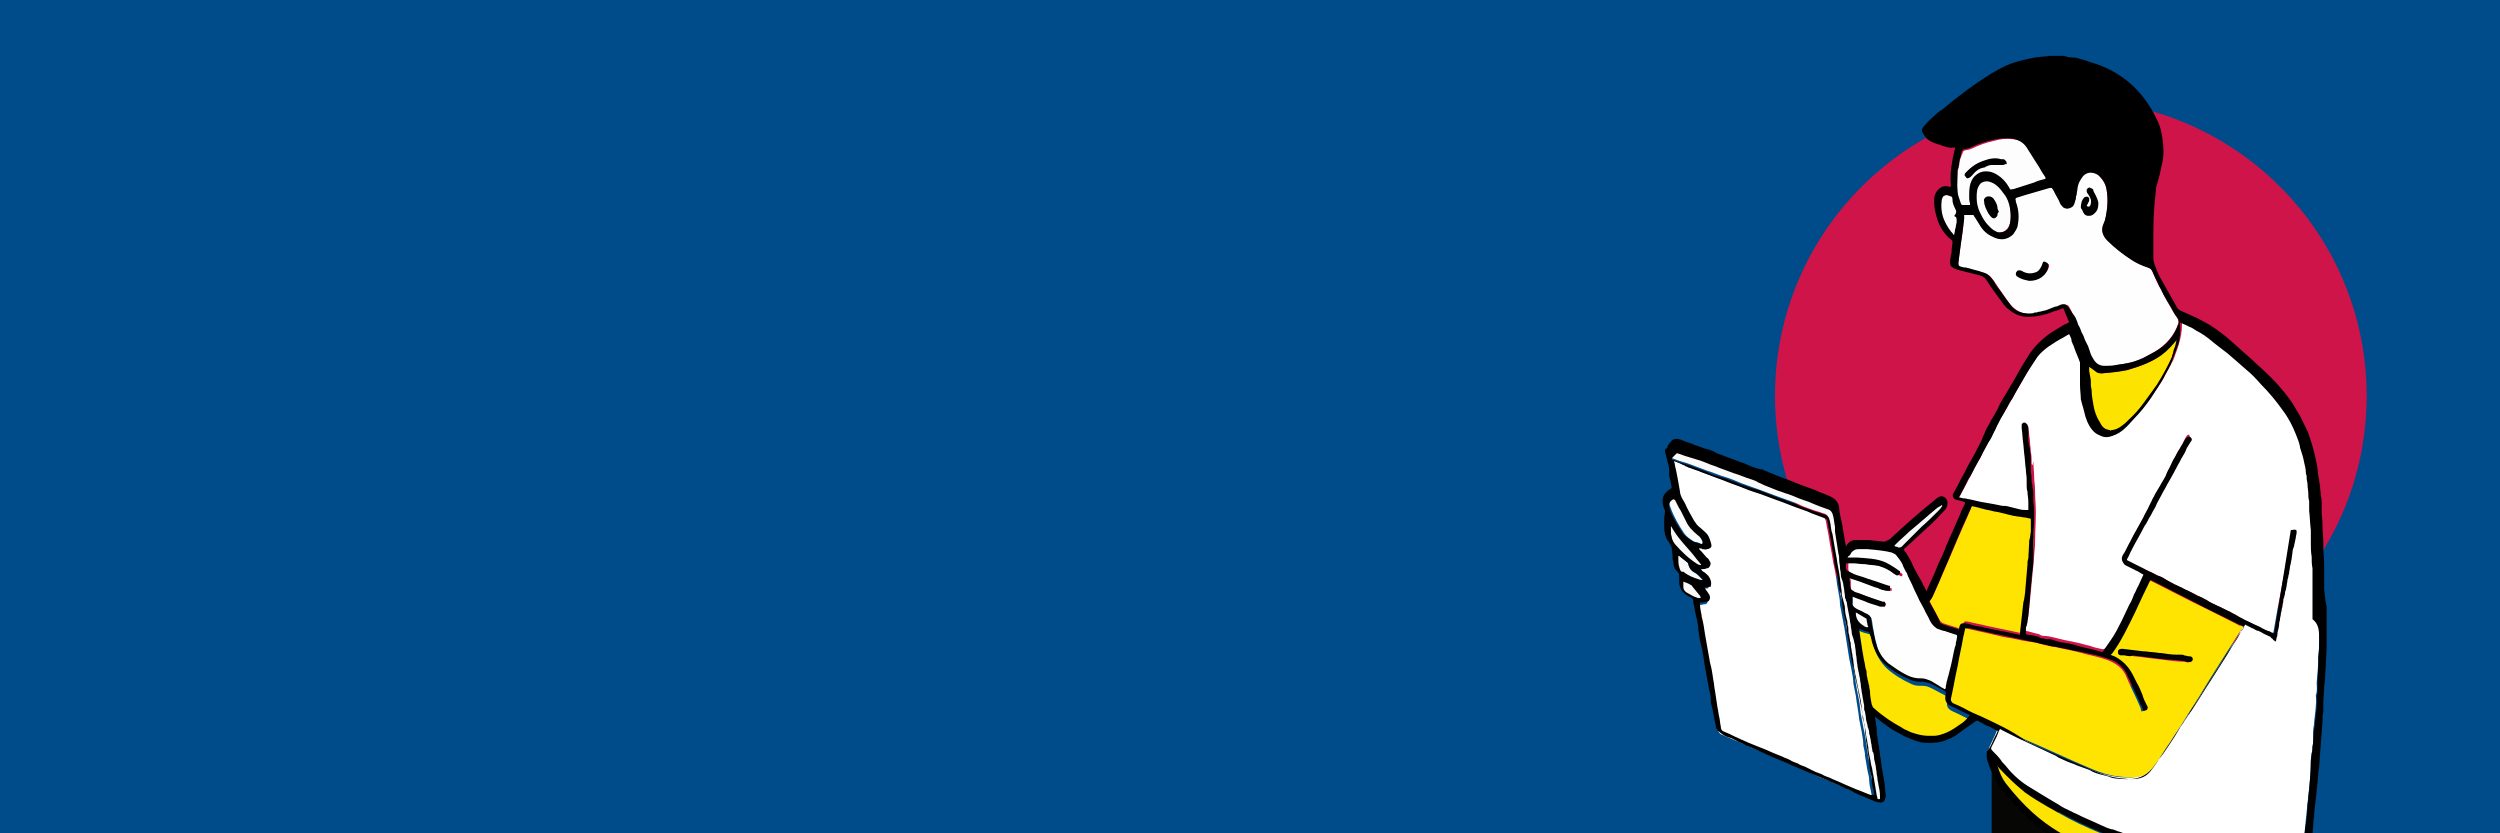 <?xml version="1.0" encoding="utf-8"?>
<svg xmlns="http://www.w3.org/2000/svg" id="Layer_1" style="enable-background:new 0 0 300 100;" version="1.1" viewBox="0 0 300 100" x="0px" y="0px">
<style type="text/css">
	.st0{fill:#004B8A;}
	.st1{fill:#CF144A;}
	.st2{clip-path:url(#SVGID_00000123421574311007924290000007730456332758149037_);}
	.st3{fill:#060605;}
	.st4{fill:#FFFFFF;}
	.st5{fill:#FEE400;}
	.st6{fill:#FEFEFE;}
	.st7{fill:#FDE301;}
	.st8{fill:#FDE401;}
	.st9{fill:#FDE300;}
	.st10{fill:#FAFAFA;}
	.st11{fill:#FDFDFD;}
	.st12{fill:#FCFCFC;}
	.st13{fill:#F7F7F7;}
	.st14{fill:#F9F9F9;}
	.st15{fill:#0A0902;stroke:#000000;stroke-width:0.283;stroke-miterlimit:10;}
</style>
<rect class="st0" height="100" width="300"/>
<circle class="st1" cx="248.5" cy="47.5" r="35.5"/>
<g>
	<defs>
		<rect height="100" id="SVGID_1_" width="300"/>
	</defs>
	<clipPath id="SVGID_00000083057424058903882090000015076663799958891674_">
		<use href="#SVGID_1_" style="overflow:visible;"/>
	</clipPath>
	<g style="clip-path:url(#SVGID_00000083057424058903882090000015076663799958891674_);">
		<rect class="st3" height="9" width="8" x="239" y="91"/>
		<path class="st4" d="M243.9,55.8c0,0-0.1-0.1-0.1-0.1c0-0.5,0-1-0.1-1.5c0-0.4-0.1-0.8-0.1-1.2c0-0.3-0.1-0.6-0.1-0.9&#xD;&#xA;			c0-0.3-0.1-0.6-0.1-0.9c0-0.1-0.1-0.1-0.2-0.2c-0.1,0-0.2,0-0.2,0.2c0,0.1,0,0.3,0,0.4c0.1,0.8,0.2,1.5,0.2,2.3&#xD;&#xA;			c0.1,0.9,0.2,1.7,0.3,2.6c0.1,0.6,0.1,1.3,0.1,1.9c0,0.7,0.1,1.3,0.1,2c0,0.4,0,0.8,0,1.2c-0.4,0-0.8,0-1.3-0.1&#xD;&#xA;			c-0.4-0.1-0.8-0.2-1.2-0.3c-0.3-0.1-0.7-0.1-1-0.2c-0.8-0.1-1.7-0.3-2.5-0.4c-0.6-0.1-1.2-0.3-1.8-0.4c-0.2,0-0.4-0.1-0.6-0.1&#xD;&#xA;			c-0.3-0.1-0.3-0.1-0.2-0.4c0.3-0.6,0.6-1.1,0.9-1.7c0.4-0.8,0.8-1.5,1.2-2.3c0.5-1,1.1-2,1.6-3c0.4-0.7,0.7-1.3,1-2&#xD;&#xA;			c0.3-0.6,0.7-1.2,1.1-1.9c0.7-1.2,1.3-2.3,2-3.5c0.5-0.9,1.1-1.8,1.7-2.7c0.4-0.5,0.9-0.9,1.4-1.3c0.8-0.5,1.6-1,2.4-1.5&#xD;&#xA;			c0.1-0.1,0.2-0.1,0.4-0.2c0.1,0.3,0.2,0.6,0.3,0.9c0.1,0.2,0.2,0.5,0.3,0.7c0.2,0.6,0.5,1.2,0.7,1.8c0,0.1,0.1,0.2,0.1,0.3&#xD;&#xA;			c0,0.8,0,1.5,0,2.3c0,0.6,0.1,1.2,0.1,1.8c0.1,0.5,0.2,1,0.4,1.5c0.2,0.7,0.4,1.4,0.9,2c0.3,0.3,0.6,0.6,1,0.8&#xD;&#xA;			c0.4,0.2,0.9,0.1,1.3,0c0.6-0.2,1.2-0.6,1.6-1c0.5-0.5,0.9-1,1.4-1.5c0.7-0.8,1.4-1.7,2-2.7c0.5-0.7,0.9-1.4,1.3-2.2&#xD;&#xA;			c0.2-0.4,0.4-0.7,0.6-1.1c0.3-0.8,0.6-1.6,0.8-2.4c0.2-0.8,0.3-1.6,0.2-2.4c0-0.1-0.1-0.2-0.1-0.4c0.1,0,0.2,0,0.2,0&#xD;&#xA;			c0.3,0.1,0.5,0.2,0.8,0.3c0.4,0.2,0.9,0.4,1.3,0.6c0.7,0.4,1.4,0.8,2,1.3c0.6,0.5,1.2,1,1.8,1.5c0.8,0.7,1.5,1.3,2.3,2&#xD;&#xA;			c0.6,0.5,1.2,1.1,1.7,1.7c1,1,1.9,2,2.6,3.2c0.6,0.9,1.2,1.9,1.6,2.9c0.2,0.5,0.4,1.1,0.6,1.6c0.2,0.6,0.4,1.2,0.5,1.8&#xD;&#xA;			c0.1,0.6,0.2,1.1,0.3,1.7c0.1,0.3,0.1,0.6,0.1,0.9c0.1,0.7,0.1,1.3,0.2,2c0,0.2,0.1,0.3,0.1,0.5c0.1,1,0.2,2,0.2,3&#xD;&#xA;			c0,0.5,0.1,1,0.1,1.6c0,1,0.1,2,0.1,3c0,1,0.1,2,0.1,3c0,1,0,2,0,3c0,1,0,1.9,0,2.9c0,0.7,0,1.4-0.1,2.1c0,1.1-0.1,2.2-0.2,3.3&#xD;&#xA;			c0,0.5,0.1,1-0.1,1.5c0.1,1.1-0.1,2.2-0.2,3.2c0,0.5-0.2,1-0.1,1.5c0,0.5,0,1-0.1,1.5c0,0.5-0.2,1.1-0.2,1.6&#xD;&#xA;			c0,1.7-0.2,3.5-0.4,5.2c-0.1,1-0.2,1.9-0.3,2.9c0,0.4-0.1,0.9-0.2,1.3c0,0.2-0.1,0.4-0.3,0.5c-0.7,0.6-1.5,1.1-2.5,1.4&#xD;&#xA;			c-0.7,0.2-1.4,0.4-2.1,0.5c-0.9,0.1-1.8,0.2-2.7,0.2c-0.7,0-1.3-0.1-2-0.1c-0.9,0-1.7-0.2-2.6-0.4c-0.7-0.1-1.4-0.2-2.1-0.3&#xD;&#xA;			c-0.4-0.1-0.7-0.2-1.1-0.3c-0.6-0.1-1.3-0.3-1.9-0.4c-0.5-0.1-0.9-0.3-1.4-0.4c-0.7-0.2-1.4-0.4-2.1-0.6c-0.4-0.1-0.8-0.3-1.3-0.5&#xD;&#xA;			c-0.4-0.2-0.9-0.3-1.3-0.5c-0.3-0.1-0.7-0.3-1-0.4c-0.5-0.2-0.9-0.4-1.4-0.6c-0.7-0.3-1.4-0.6-2.1-1c-0.6-0.3-1.1-0.5-1.7-0.8&#xD;&#xA;			c-1.3-0.7-2.5-1.5-3.8-2.3c-1-0.7-1.9-1.6-2.7-2.5c-0.5-0.6-1-1.2-1.5-1.7c-0.2-0.2-0.2-0.4-0.1-0.7c0.3-0.6,0.5-1.1,0.8-1.7&#xD;&#xA;			c0-0.1,0.1-0.2,0.1-0.3c0.1-0.3,0.2-0.4,0.6-0.2c0.4,0.2,0.8,0.4,1.2,0.6c0.7,0.3,1.4,0.6,2.1,1c1.1,0.5,2.1,1,3.2,1.5&#xD;&#xA;			c0.7,0.3,1.5,0.7,2.3,1c0.7,0.3,1.4,0.6,2.2,0.9c0.7,0.3,1.5,0.5,2.2,0.6c0.8,0.2,1.6,0.2,2.4,0.2c1.1-0.1,2-0.6,2.7-1.5&#xD;&#xA;			c0.6-0.8,1.2-1.6,1.7-2.5c0.6-1,1.2-2,1.9-2.9c0.3-0.4,0.6-0.9,0.9-1.3c0.8-1.2,1.5-2.4,2.3-3.6c0.8-1.3,1.7-2.6,2.5-4&#xD;&#xA;			c0.4-0.6,0.8-1.2,1.1-1.9c0.1-0.2,0.2-0.4,0.4-0.6c0.1-0.1,0.2-0.1,0.3-0.1c0.3,0.2,0.6,0.3,1,0.4c0.2,0.1,0.4,0.2,0.6,0.3&#xD;&#xA;			c0.4,0.2,0.8,0.4,1.2,0.6c0.1,0,0.1,0.1,0.2,0.2c0.1,0.1,0.2,0.1,0.3,0.2c0.1-0.4,0.2-0.6,0.2-0.9c0.1-0.4,0.1-0.7,0.2-1.1&#xD;&#xA;			c0.1-0.3,0.1-0.7,0.2-1c0.1-0.3,0.1-0.6,0.2-0.9c0.1-0.3,0.1-0.7,0.2-1c0.1-0.3,0.1-0.6,0.2-0.9c0.1-0.4,0.1-0.8,0.2-1.1&#xD;&#xA;			c0.1-0.3,0.1-0.6,0.2-0.9c0.1-0.4,0.1-0.7,0.2-1.1c0.1-0.3,0.1-0.6,0.2-0.8c0.1-0.4,0.1-0.8,0.2-1.2c0.1-0.3,0.1-0.6,0.2-0.8&#xD;&#xA;			c0.1-0.3,0.1-0.6,0.2-0.9c0-0.2-0.1-0.3-0.4-0.2c-0.8,4-1.6,8-2.3,12.1c-0.2,0.1-0.3,0-0.5,0c-0.3-0.1-0.6-0.3-0.9-0.5&#xD;&#xA;			c-0.8-0.4-1.6-0.8-2.3-1.1c-0.6-0.3-1.2-0.7-1.8-1c-0.9-0.5-1.9-0.9-2.8-1.4c-0.7-0.4-1.4-0.8-2.2-1.1c-0.5-0.3-1.1-0.5-1.6-0.8&#xD;&#xA;			c-0.6-0.3-1.2-0.7-1.9-1c-0.5-0.3-1.1-0.5-1.6-0.8c-0.7-0.3-1.3-0.7-2-1c-0.2-0.1-0.3-0.2-0.1-0.5c0.2-0.4,0.4-0.8,0.6-1.2&#xD;&#xA;			c0.4-0.8,0.9-1.6,1.3-2.4c0.3-0.5,0.5-1,0.8-1.5c0.3-0.6,0.6-1.3,1-1.9c0.4-0.7,0.8-1.4,1.2-2.2c0.4-0.7,0.8-1.4,1.2-2.2&#xD;&#xA;			c0.3-0.6,0.7-1.3,1-2c0.1-0.3,0.3-0.5,0.5-0.8c0.1-0.1,0.1-0.2,0-0.3c-0.1-0.1-0.2,0-0.3,0.1c-0.2,0.3-0.4,0.7-0.5,1&#xD;&#xA;			c-0.3,0.5-0.6,0.9-0.8,1.4c-0.4,0.7-0.7,1.4-1,2c-0.4,0.8-0.8,1.5-1.2,2.2c-0.3,0.5-0.5,0.9-0.7,1.4c-0.4,0.7-0.8,1.5-1.2,2.2&#xD;&#xA;			c-0.4,0.8-0.9,1.6-1.3,2.4c-0.2,0.4-0.4,0.8-0.6,1.2c-0.2,0.4-0.2,0.7,0,1c0,0,0.1,0.1,0.1,0.1c0.4,0.2,0.8,0.4,1.2,0.6&#xD;&#xA;			c0.3,0.2,0.6,0.3,1,0.5c0.2,0.1,0.2,0.2,0.1,0.4c-0.2,0.4-0.3,0.7-0.5,1.1c-0.2,0.5-0.5,1-0.7,1.5c-0.4,0.9-0.9,1.8-1.3,2.8&#xD;&#xA;			c-0.4,0.8-0.8,1.6-1.3,2.3c-0.3,0.5-0.6,0.9-0.9,1.3c-0.1,0.1-0.3,0.2-0.5,0.2c-0.5-0.1-1-0.2-1.5-0.4c-0.5-0.1-1.1-0.3-1.6-0.4&#xD;&#xA;			c-0.5-0.1-1-0.2-1.5-0.3c-0.4-0.1-0.8-0.2-1.2-0.3c-0.4-0.1-0.9-0.2-1.3-0.2c-0.2,0-0.4-0.1-0.5-0.2c-0.5-0.1-1.1-0.3-1.6-0.4&#xD;&#xA;			c0-0.3,0-0.5,0.1-0.8c0-0.3,0.1-0.6,0.2-0.9c0.1-1,0.2-2,0.3-3c0.1-1.1,0.2-2.1,0.3-3.2c0.1-0.8,0.1-1.6,0.2-2.3&#xD;&#xA;			c0-0.1,0-0.1,0-0.2c0-1.3,0.1-2.5,0.1-3.8c0-0.9-0.1-1.8-0.1-2.7c0,0,0-0.1,0-0.1c0-0.5-0.1-0.9-0.1-1.4c0-0.6-0.1-1.3-0.1-1.9&#xD;&#xA;			c0,0,0-0.1,0-0.1C243.9,55.9,243.9,55.9,243.9,55.8z"/>
		<path class="st4" d="M203.6,68.2c0.3,0,0.6-0.1,0.9-0.1c0.3,0,0.4-0.3,0.2-0.6c-0.1-0.2-0.2-0.4-0.3-0.5c-0.3-0.4-0.6-0.7-0.9-1&#xD;&#xA;			c-0.1-0.1-0.1-0.2-0.2-0.3c0,0,0-0.1,0-0.1c0.2,0,0.4,0.1,0.7,0.1c0.2,0,0.4,0.1,0.6,0.1c0.4,0,0.5-0.2,0.4-0.6&#xD;&#xA;			c-0.3-0.9-0.3-1-1.3-1.7c-0.3-0.2-0.5-0.5-0.7-0.8c-0.5-1-1-1.9-1.5-2.8c-0.1-0.2-0.2-0.5-0.2-0.8c-0.1-0.8-0.3-1.6-0.5-2.3&#xD;&#xA;			c-0.1-0.4-0.2-0.9-0.3-1.3c0-0.1,0-0.2,0-0.3c0.4,0.1,0.8,0.3,1.1,0.4c0.3,0.1,0.6,0.2,0.9,0.4c0.8,0.3,1.6,0.6,2.4,0.9&#xD;&#xA;			c1.4,0.5,2.7,1,4.1,1.5c1.2,0.4,2.4,0.9,3.6,1.3c1.2,0.4,2.3,0.9,3.5,1.3c0.9,0.3,1.7,0.7,2.6,1c0.3,0.1,0.3,0.3,0.4,0.5&#xD;&#xA;			c0.1,0.7,0.3,1.5,0.4,2.2c0.1,0.8,0.3,1.5,0.4,2.3c0.1,0.7,0.3,1.4,0.4,2.1c0.1,0.4,0.1,0.9,0.2,1.3c0,0.2,0.1,0.4,0.1,0.6&#xD;&#xA;			c0.1,0.5,0.2,1,0.2,1.6c0.1,0.5,0.2,1,0.3,1.6c0.1,0.3,0.1,0.7,0.2,1c0.1,0.6,0.2,1.3,0.3,1.9c0.1,0.6,0.2,1.2,0.3,1.9&#xD;&#xA;			c0.1,0.5,0.2,1,0.3,1.5c0.1,0.5,0.2,1,0.2,1.5c0.1,0.5,0.2,1,0.3,1.5c0.1,0.9,0.3,1.8,0.4,2.8c0.1,0.5,0.2,1,0.3,1.5&#xD;&#xA;			c0.1,0.6,0.2,1.1,0.2,1.7c0.1,0.4,0.2,0.8,0.2,1.2c0.1,0.6,0.2,1.2,0.3,1.8c0.1,0.4,0.2,0.8,0.2,1.1c0,0.6,0.2,1.2,0.3,1.8&#xD;&#xA;			c0,0.1,0,0.2-0.1,0.3c-0.1,0-0.2,0.1-0.3,0c-0.6-0.2-1.2-0.5-1.8-0.7c-1.1-0.5-2.1-0.9-3.1-1.4c-0.6-0.2-1.1-0.4-1.7-0.7&#xD;&#xA;			c-0.4-0.2-0.8-0.4-1.2-0.6c-0.6-0.3-1.2-0.5-1.8-0.7c-0.5-0.2-0.9-0.4-1.3-0.6c-1-0.4-2-0.8-2.9-1.2c-0.8-0.3-1.5-0.7-2.3-1&#xD;&#xA;			c-0.5-0.2-0.9-0.4-1.4-0.6c-0.3-0.1-0.5-0.3-0.5-0.7c-0.1-0.7-0.3-1.5-0.4-2.2c-0.2-1.1-0.3-2.2-0.5-3.2c-0.1-0.9-0.3-1.8-0.4-2.6&#xD;&#xA;			c-0.2-0.9-0.3-1.8-0.5-2.6c-0.1-0.8-0.3-1.5-0.4-2.3c-0.1-0.5-0.2-1.1-0.3-1.6c0-0.3,0-0.3,0.3-0.4c0.2,0,0.4-0.1,0.7-0.1&#xD;&#xA;			c0.2-0.1,0.2-0.2,0.2-0.4c0-0.2-0.1-0.3-0.2-0.5c-0.2-0.3-0.4-0.6-0.6-0.9c0.3,0,0.6-0.1,0.9-0.1c0.1-0.4,0-0.8-0.2-1&#xD;&#xA;			c-0.2-0.3-0.5-0.5-0.8-0.7C203.8,68.5,203.7,68.4,203.6,68.2C203.6,68.3,203.6,68.3,203.6,68.2z"/>
		<path class="st5" d="M269.3,74.9c-0.1,0.3-0.3,0.5-0.4,0.7c-1,1.6-2.1,3.3-3.1,4.9c-0.9,1.4-1.7,2.8-2.6,4.2&#xD;&#xA;			c-0.9,1.4-1.8,2.8-2.7,4.2c-0.5,0.8-1,1.5-1.5,2.3c-0.3,0.4-0.5,0.8-0.8,1.1c-0.4,0.4-0.9,0.8-1.5,0.9c-0.4,0.1-0.8,0.1-1.2,0.1&#xD;&#xA;			c-0.8-0.1-1.5-0.1-2.3-0.3c-0.9-0.2-1.7-0.5-2.6-0.9c-2.6-1.1-5.1-2.3-7.7-3.4c-2.4-1.1-4.9-2.3-7.3-3.4c-0.4-0.2-0.8-0.4-1.3-0.6&#xD;&#xA;			c-0.3-0.1-0.4-0.3-0.3-0.7c0.3-1.3,0.5-2.6,0.8-3.9c0.2-1.2,0.5-2.4,0.7-3.6c0.1-0.3,0.1-0.6,0.2-0.9c0-0.2,0.1-0.3,0.3-0.2&#xD;&#xA;			c0.1,0,0.2,0,0.3,0.1c0.9,0.2,1.8,0.4,2.7,0.6c0.8,0.2,1.6,0.4,2.4,0.5c0.9,0.2,1.9,0.4,2.8,0.5c0.7,0.2,1.5,0.4,2.2,0.5&#xD;&#xA;			c1.3,0.3,2.6,0.5,3.9,0.9c0.9,0.2,1.7,0.4,2.6,0.7c1,0.4,1.9,1,2.3,2.1c0.5,1.2,1.1,2.3,1.6,3.5c0.1,0.2,0.1,0.4,0.2,0.6&#xD;&#xA;			c0.4-0.2,0.4-0.2,0.3-0.5c-0.4-0.9-0.8-1.8-1.2-2.7c-0.3-0.7-0.6-1.3-1.1-1.9c-0.5-0.6-1-1-1.7-1.3c-0.1-0.1-0.2-0.1-0.4-0.2&#xD;&#xA;			c0.1-0.1,0.1-0.2,0.1-0.3c1.1-1.5,1.9-3.2,2.7-4.9c0.6-1.3,1.2-2.6,1.8-3.8c0.1-0.3,0.2-0.3,0.4-0.2c1.8,0.9,3.5,1.8,5.3,2.7&#xD;&#xA;			c1.9,0.9,3.8,1.9,5.6,2.8C269.2,74.8,269.2,74.8,269.3,74.9z M259.2,78.6c-0.1,0-0.1,0-0.2,0c-0.6-0.1-1.2-0.1-1.7-0.2&#xD;&#xA;			c-0.1,0-0.1,0-0.2,0c-0.8-0.1-1.6-0.2-2.5-0.3c-0.3,0-0.4,0-0.4,0.2c0,0.2,0.1,0.3,0.3,0.3c0,0,0,0,0,0c0.1,0,0.2,0,0.3,0&#xD;&#xA;			c0.2,0,0.5,0.1,0.7,0.1c0.1,0,0.2,0,0.2,0c0.5,0.1,1.1,0.1,1.6,0.2c0.8,0.1,1.7,0.2,2.5,0.3c0.7,0.1,1.5,0.2,2.2,0.2&#xD;&#xA;			c0.2,0,0.4,0.1,0.6,0.1c0.1,0,0.2-0.1,0.2-0.2c0-0.1-0.1-0.2-0.2-0.2c0,0-0.1,0-0.1,0c-0.2,0-0.4-0.1-0.6-0.1&#xD;&#xA;			c-0.1,0-0.3,0-0.4-0.1c-0.1,0-0.2,0-0.3,0c-0.1,0-0.2,0-0.2,0C260.5,78.7,259.8,78.6,259.2,78.6z"/>
		<path class="st6" d="M235.5,25.5c0.5,0,0.9,0,1.3,0c0.2,0.4,0.4,0.8,0.7,1.2c0.4,0.6,0.9,1.1,1.5,1.5c0.8,0.5,1.7,0.3,2.3-0.3&#xD;&#xA;			c0.2-0.2,0.4-0.5,0.5-0.9c0.3-1,0.2-2-0.2-2.9c0,0,0,0,0-0.1c-0.1-0.3-0.1-0.5,0.3-0.6c1.2-0.4,2.4-0.7,3.7-1.1&#xD;&#xA;			c0.5-0.2,0.5-0.2,0.7,0.3c0.3,0.5,0.6,1.1,0.9,1.6c0.1,0.2,0.2,0.4,0.4,0.5c0.3,0.3,0.8,0.1,1-0.3c0.1-0.2,0.1-0.4,0.1-0.5&#xD;&#xA;			c0.1-0.5,0.1-0.9,0.2-1.4c0.1-0.6,0.3-1.1,0.8-1.5c0.6-0.6,1.5-0.5,2.1,0c0.5,0.5,0.9,1.1,1,1.8c0.2,1.3,0.1,2.5-0.2,3.7&#xD;&#xA;			c0,0.2-0.1,0.3-0.2,0.5c-0.3,0.7,0,1.4,0.5,1.8c0.9,0.8,1.8,1.6,2.8,2.3c0.6,0.4,1.2,0.7,1.9,0.9c0.3,0.1,0.5,0.2,0.7,0.6&#xD;&#xA;			c0.3,0.8,0.7,1.6,1.1,2.3c0.4,0.8,0.8,1.5,1.2,2.2c0.2,0.4,0.5,0.8,0.7,1.1c0.1,0.2,0.1,0.4,0.1,0.6c-0.5,1.5-1.5,2.6-2.8,3.4&#xD;&#xA;			c-0.5,0.3-1,0.6-1.5,0.8c-0.6,0.3-1.3,0.5-1.9,0.6c-0.4,0.1-0.8,0.2-1.3,0.3c-0.5,0.1-1,0.1-1.4,0.1c-0.7,0-1.2-0.5-1.5-1.1&#xD;&#xA;			c-0.3-0.5-0.4-1-0.7-1.6c-0.2-0.5-0.4-1-0.7-1.5c-0.2-0.6-0.5-1.1-0.7-1.7c-0.2-0.4-0.3-0.8-0.5-1.1c-0.2-0.5-0.5-0.5-0.9-0.3&#xD;&#xA;			c-0.5,0.2-1.1,0.5-1.6,0.6c-0.4,0.1-0.8,0.2-1.2,0.3c-0.2,0-0.3,0.1-0.5,0.1c-1.1,0.1-2.1-0.2-2.9-1.1c-0.7-0.9-1.3-1.8-1.9-2.7&#xD;&#xA;			c-0.3-0.4-0.5-0.8-1-1c-0.3-0.1-0.6-0.2-0.9-0.3c-0.5-0.1-1-0.2-1.5-0.4c-0.2,0-0.4-0.1-0.6-0.1c-0.3-0.1-0.4-0.2-0.4-0.6&#xD;&#xA;			c0.1-0.8,0.2-1.5,0.3-2.3c0.2-1,0.3-2.1,0.4-3.1C235.5,25.9,235.5,25.7,235.5,25.5z M250.8,22.7c-0.3,0.2-0.3,0.3-0.1,0.6&#xD;&#xA;			c0.3,0.4,0.5,0.8,0.4,1.3c0,0.2-0.1,0.4-0.3,0.5c-0.2,0.1-0.4,0-0.5-0.2c0.1-0.3,0.2-0.5,0.3-0.7c0.1-0.1,0-0.2-0.1-0.3&#xD;&#xA;			c-0.1,0-0.2,0-0.3,0c-0.3,0.3-0.4,0.7-0.4,1.1c0,0.1,0.1,0.2,0.1,0.3c0.5,0.6,1.3,0.3,1.6-0.2c0.1-0.3,0.2-0.6,0.2-0.9&#xD;&#xA;			c-0.1-0.5-0.4-1-0.6-1.4C251,22.8,250.9,22.8,250.8,22.7z M245.3,31.5c-0.1,0.2-0.1,0.3-0.2,0.5c-0.2,0.4-0.5,0.7-0.9,0.9&#xD;&#xA;			c-0.6,0.2-1.2,0.1-1.7-0.2c-0.2-0.1-0.4-0.1-0.4,0c-0.1,0.1,0,0.3,0.2,0.4c0.4,0.3,0.9,0.4,1.4,0.4c1,0,2-0.6,2.2-1.6&#xD;&#xA;			c0-0.1,0-0.2-0.1-0.2C245.5,31.6,245.4,31.5,245.3,31.5z"/>
		<path class="st5" d="M243.7,66.3c0,0.1,0,0.1,0,0.2c0,0.1,0,0.3,0,0.4c0,0.1,0,0.2-0.1,0.4c0,0.1,0,0.2,0,0.2c0,0,0,0.1,0,0.1&#xD;&#xA;			c0,0.1,0,0.1,0,0.2c0,0.5-0.1,1.1-0.1,1.6c0,0.1,0,0.2,0,0.3c0,0.4-0.1,0.9-0.1,1.3c0,0.1,0,0.2,0,0.3c0,0.1,0,0.2,0,0.4&#xD;&#xA;			c0,0.1,0,0.2,0,0.2c0,0,0,0.1,0,0.1c0,0,0,0.1,0,0.1c-0.1,0.4-0.1,0.8-0.2,1.2c0,0.2-0.1,0.5-0.1,0.7c-0.1,0.5-0.1,1.1-0.2,1.6&#xD;&#xA;			c0,0.1,0,0.1,0,0.2c0,0,0,0.1,0,0.1c-0.1,0-0.1,0.1-0.2,0.1c-1.4-0.3-2.9-0.6-4.3-0.9c-0.7-0.2-1.5-0.3-2.2-0.5&#xD;&#xA;			c-0.5-0.1-0.5,0-0.7,0.4c0,0.1,0,0.2-0.1,0.3c-0.1,0.1-0.2,0.2-0.3,0.1c-0.6-0.2-1.3-0.4-1.9-0.6c-0.2-0.1-0.3-0.2-0.4-0.3&#xD;&#xA;			c-0.4-0.8-0.9-1.6-1.3-2.5c0,0,0,0,0-0.1c0.3,0,0.4-0.3,0.5-0.5c0.8-1.8,1.6-3.6,2.4-5.5c0.7-1.7,1.5-3.4,2.2-5.1&#xD;&#xA;			c0.2-0.4,0.2-0.4,0.6-0.3c0.4,0.1,0.8,0.2,1.1,0.3c0.6,0.1,1.3,0.2,1.9,0.3c0.5,0.1,1.1,0.2,1.6,0.3c0.5,0.1,1,0.2,1.4,0.2&#xD;&#xA;			c0.3,0,0.5,0.1,0.7,0.2c0,0.1,0,0.3,0.1,0.4c0,0,0,0.1,0,0.1c0,0.1,0,0.2,0,0.3c0,0,0,0.1,0,0.1c0,0.2,0,0.4,0,0.6&#xD;&#xA;			c0,0.3,0,0.5,0,0.8c0,0.1-0.1,0.3-0.1,0.4c0,0,0,0.1,0.1,0.1c0,0.1,0,0.1,0,0.2c0,0.1,0,0.1,0,0.2c0,0,0,0.1,0,0.1&#xD;&#xA;			c0,0.1,0,0.1,0,0.2c0,0.2,0,0.3,0,0.5C243.7,66.2,243.7,66.3,243.7,66.3z"/>
		<path class="st6" d="M222.3,71.4c0.7,0.3,1.3,0.5,2,0.7c0.5,0.2,1,0.3,1.6,0.5c0.1,0,0.3,0,0.4,0.1c0-0.2,0.1-0.3-0.1-0.3&#xD;&#xA;			c0,0-0.1,0-0.1-0.1c-0.9-0.3-1.8-0.6-2.8-1c-0.2-0.1-0.5-0.1-0.7-0.2c-0.4-0.1-0.5-0.4-0.5-0.8c0-0.1,0-0.3,0-0.4&#xD;&#xA;			c0-0.2,0-0.3-0.1-0.5c0.3-0.1,0.4,0,0.6,0.1c0.6,0.2,1.1,0.4,1.7,0.6c0.5,0.2,1,0.3,1.5,0.5c0.2,0.1,0.3,0.2,0.5,0.2&#xD;&#xA;			c0.2,0.1,0.5,0.1,0.7,0.1c0-0.1,0-0.2,0-0.3c-0.7-0.2-1.4-0.5-2.1-0.7c-0.7-0.2-1.4-0.4-2-0.7c-0.3-0.1-0.6-0.2-0.9-0.5&#xD;&#xA;			c-0.1-0.1-0.2-0.2-0.2-0.4c0-0.2,0-0.4,0-0.6c0-0.2,0.1-0.2,0.2-0.2c0.1,0,0.2,0,0.3,0c0.6,0.1,1.3,0.1,1.9,0.2&#xD;&#xA;			c0.6,0.1,1.1,0.1,1.7,0.3c0.7,0.2,1.2,0.5,1.8,0.9c0.1,0.1,0.2,0.1,0.3,0.2c0.2,0.1,0.2,0.1,0.3-0.1c0,0,0-0.1,0-0.1&#xD;&#xA;			c-0.5-0.4-1-0.7-1.6-1c-1.1-0.4-2.3-0.5-3.5-0.6c-0.4,0-0.8,0-1.2-0.1c-0.1,0-0.2,0-0.3,0c-0.1,0-0.2-0.2-0.1-0.3&#xD;&#xA;			c0.1-0.2,0.3-0.4,0.4-0.6c0.2-0.4,0.6-0.6,1-0.6c0.4,0,0.8,0,1.1,0c1,0,2,0.1,3,0.4c0.3,0.1,0.5,0.3,0.7,0.5&#xD;&#xA;			c0.3,0.4,0.7,0.9,0.9,1.4c0.2,0.4,0.4,0.7,0.6,1.1c0.5,1,1,2,1.5,3c0.4,0.8,0.8,1.6,1.2,2.5c0.2,0.4,0.4,0.6,0.7,0.8&#xD;&#xA;			c0.1,0.1,0.3,0.1,0.5,0.2c0.5,0.2,1,0.3,1.6,0.5c0.5,0.2,0.5,0.2,0.4,0.7c-0.1,0.3-0.1,0.6-0.2,0.9c-0.2,0.7-0.3,1.5-0.5,2.3&#xD;&#xA;			c-0.1,0.6-0.3,1.3-0.4,1.9c-0.1,0.3-0.1,0.7-0.2,1c0,0,0,0.1-0.1,0.1c-0.1,0-0.3-0.1-0.4-0.1c-0.5-0.3-1-0.6-1.6-0.9&#xD;&#xA;			c-0.4-0.2-0.8-0.3-1.2-0.3c-0.6,0.1-1.1-0.1-1.7-0.4c-0.8-0.4-1.5-0.9-2.2-1.5c-0.8-0.7-1.3-1.5-1.5-2.5c-0.2-0.6-0.3-1.2-0.4-1.8&#xD;&#xA;			c-0.1-0.4-0.1-0.8-0.2-1.2c0-0.2-0.2-0.3-0.4-0.4c-0.5-0.2-1-0.5-1.4-0.7c-0.3-0.2-0.5-0.4-0.5-0.8c0-0.2,0-0.3,0-0.5&#xD;&#xA;			C222.3,71.6,222.3,71.5,222.3,71.4z"/>
		<path class="st7" d="M270.3,104c0.6-0.1,1.1-0.1,1.7-0.2c-0.1,0.4-0.3,0.7-0.4,1c-0.4,0.8-0.7,1.7-1.1,2.5&#xD;&#xA;			c-0.1,0.3-0.2,0.3-0.5,0.3c-0.8-0.1-1.6-0.2-2.4-0.3c0,0-0.1,0-0.1,0c-0.4-0.1-0.8-0.1-1.2-0.2c-0.6-0.1-1.2-0.1-1.8-0.2&#xD;&#xA;			c-0.7-0.1-1.4-0.3-2-0.4c-2.5-0.5-4.9-1.4-7.3-2.4c-1.4-0.6-2.8-1.2-4.2-1.9c-1.4-0.7-2.8-1.4-4.1-2.2c-1.1-0.7-2.1-1.4-3.1-2.3&#xD;&#xA;			c-1.2-1.1-2.3-2.3-3.3-3.6c-0.5-0.7-0.8-1.5-1.2-2.3c0,0,0-0.1,0-0.1c0.2-0.1,0.2,0,0.3,0.1c0.4,0.5,0.8,0.9,1.3,1.4&#xD;&#xA;			c0.7,0.7,1.4,1.3,2.1,1.9c1.7,1.2,3.4,2.1,5.2,3.1c1.7,0.9,3.4,1.6,5.1,2.3c1.7,0.7,3.4,1.2,5.2,1.7c0.9,0.2,1.7,0.4,2.6,0.6&#xD;&#xA;			c0.6,0.1,1.2,0.3,1.8,0.4c1.2,0.2,2.4,0.4,3.6,0.6c0.3,0.1,0.6,0.1,1,0.1c0.1,0,0.2,0,0.3,0c0,0,0.1,0,0.1,0c0,0,0.1,0,0.1,0&#xD;&#xA;			c0.1,0,0.1,0,0.2,0c0,0,0.1,0,0.1,0c0.1,0,0.2,0,0.3,0c0.1,0,0.1,0,0.2,0c0,0,0.1,0,0.1,0c0.1,0,0.2,0,0.3,0c0,0,0.1,0,0.1,0&#xD;&#xA;			c0.2,0,0.3,0,0.5,0c0,0,0.1,0,0.1,0C270.1,104,270.2,104,270.3,104z"/>
		<path class="st8" d="M231.4,88.6c-0.7,0-1.4-0.2-2-0.4c-0.4-0.1-0.8-0.4-1.3-0.6c-1.2-0.6-2.3-1.4-3.3-2.3&#xD;&#xA;			c-0.2-0.2-0.3-0.4-0.3-0.6c-0.1-0.5-0.2-1-0.2-1.5c-0.1-0.5-0.2-1-0.3-1.4c-0.1-0.4-0.1-0.8-0.2-1.2c-0.1-0.7-0.2-1.4-0.4-2&#xD;&#xA;			c-0.2-1-0.3-1.9-0.4-2.9c0,0,0.1,0,0.1,0c0.4,0.2,0.8,0.3,1.2,0.4c0.2,0,0.3,0.3,0.3,0.5c0.1,0.3,0.1,0.5,0.2,0.8&#xD;&#xA;			c0.3,1.1,0.8,2,1.6,2.8c0.9,0.8,1.9,1.4,3,1.9c0.4,0.2,0.8,0.2,1.3,0.2c0.4,0,0.7,0.1,1.1,0.3c0.6,0.3,1.1,0.6,1.7,0.9&#xD;&#xA;			c0.3,0.1,0.3,0.2,0.2,0.5c-0.2,0.7,0,1.1,0.7,1.4c0.7,0.3,1.4,0.7,2.1,1c0.1,0,0.1,0.1,0.2,0.2c-1,0.6-1.9,1.5-3,2&#xD;&#xA;			c-0.5,0.2-1.1,0.4-1.6,0.5c-0.1,0-0.3,0-0.4,0C231.6,88.6,231.5,88.6,231.4,88.6C231.5,88.6,231.4,88.6,231.4,88.6z"/>
		<path class="st9" d="M250.6,44.5c0,0,0-0.1,0-0.1c0,0,0,0,0,0c0,0,0,0,0-0.1c0-0.1,0-0.1,0-0.2c0,0,0-0.1,0-0.1c0,0,0-0.1,0-0.1&#xD;&#xA;			c0,0,0.1,0,0.1,0c0.3,0.2,0.7,0.4,1,0.7c0.2,0.2,0.4,0.2,0.6,0.2c1-0.1,2-0.2,3-0.4c1.4-0.4,2.8-0.9,4-1.8c0.8-0.6,1.5-1.3,2-2.3&#xD;&#xA;			c0,0,0.1,0,0.1-0.1c-0.1,0.5-0.2,1-0.4,1.5c-0.2,0.4-0.3,0.9-0.4,1.3c-0.5,1.2-1.1,2.3-1.8,3.4c-0.6,0.9-1.2,1.7-1.9,2.6&#xD;&#xA;			c-0.6,0.7-1.2,1.4-2,2c-0.5,0.4-0.9,0.7-1.5,0.8c-0.1,0-0.3,0-0.4,0c-0.6-0.1-0.9-0.5-1.2-0.9c-0.4-0.7-0.7-1.5-0.8-2.3&#xD;&#xA;			c-0.1-0.8-0.2-1.5-0.3-2.3c0-0.1,0-0.3,0-0.4c0-0.1,0-0.2,0-0.2c0-0.1,0-0.2,0-0.3C250.6,44.9,250.6,44.7,250.6,44.5z"/>
		<path class="st10" d="M225.1,91.6c0.1,0.4,0.1,0.7,0.2,1.1c0.1,0.4,0.2,0.8,0.2,1.3c0.1,0.5,0.2,0.9,0.2,1.4c0,0.1,0,0.2,0,0.3&#xD;&#xA;			c0,0.2-0.1,0.3-0.3,0.3c-0.2,0-0.3,0-0.4-0.2c0-0.2-0.1-0.4-0.1-0.6c-0.1-0.6-0.2-1.2-0.3-1.8c-0.1-0.5-0.2-1-0.2-1.5&#xD;&#xA;			c-0.1-0.7-0.3-1.5-0.4-2.2c-0.1-0.8-0.2-1.6-0.4-2.4c-0.1-0.5-0.2-1.1-0.3-1.6c-0.1-0.5-0.1-1.1-0.2-1.6c-0.2-1-0.4-1.9-0.5-2.9&#xD;&#xA;			c-0.1-0.7-0.2-1.3-0.3-2c-0.1-0.4-0.2-0.8-0.2-1.2c-0.1-0.4-0.1-0.8-0.2-1.2c-0.1-0.5-0.2-0.9-0.3-1.4c-0.1-0.4-0.1-0.8-0.2-1.2&#xD;&#xA;			c-0.2-0.8-0.2-1.5-0.4-2.3c-0.1-0.4-0.2-0.7-0.2-1.1c-0.1-0.5-0.1-1-0.2-1.6c-0.2-1.2-0.4-2.3-0.6-3.5c-0.1-0.6-0.2-1.2-0.3-1.8&#xD;&#xA;			c-0.1-0.5-0.2-1-0.2-1.5c-0.1-0.4-0.2-0.7-0.7-0.8c-0.5-0.2-1-0.3-1.5-0.5c-0.6-0.2-1.1-0.4-1.7-0.7c-0.8-0.3-1.7-0.6-2.5-0.9&#xD;&#xA;			c-0.5-0.2-1.1-0.4-1.6-0.6c-0.8-0.3-1.7-0.6-2.5-0.9c-0.7-0.3-1.4-0.6-2.1-0.8c-0.7-0.2-1.3-0.5-2-0.7c-0.8-0.3-1.6-0.6-2.4-0.9&#xD;&#xA;			c-0.3-0.1-0.7-0.2-1-0.3c-0.3-0.1-0.5-0.2-0.8-0.3c-0.2-0.1-0.4-0.2-0.1-0.5c0.1-0.2,0.2-0.3,0.4-0.5c0.1-0.1,0.2-0.1,0.4-0.1&#xD;&#xA;			c0.8,0.3,1.6,0.5,2.5,0.8c0.8,0.3,1.7,0.6,2.5,0.9c1.3,0.5,2.6,1,3.9,1.5c0.6,0.2,1.2,0.5,1.8,0.7c0.9,0.3,1.8,0.7,2.7,1&#xD;&#xA;			c0.8,0.3,1.6,0.6,2.4,0.9c0.7,0.3,1.5,0.6,2.2,0.9c0.5,0.2,0.7,0.5,0.8,1c0.1,0.4,0.1,0.8,0.2,1.2c0,0.2,0,0.4,0.1,0.6&#xD;&#xA;			c0.1,0.6,0.2,1.3,0.3,1.9c0.1,0.5,0.2,1,0.3,1.5c0.1,0.6,0.2,1.1,0.2,1.7c0.1,0.4,0.2,0.8,0.2,1.2c0,0.1,0,0.1,0,0.2&#xD;&#xA;			c0.1,0.4,0.1,0.9,0.2,1.3c0,0.2,0.1,0.4,0.1,0.6c0.1,0.8,0.3,1.5,0.4,2.3c0.1,0.4,0.1,0.9,0.2,1.3c0.1,0.5,0.2,1.1,0.3,1.6&#xD;&#xA;			c0.1,0.5,0.1,1.1,0.2,1.7c0.1,0.5,0.2,0.9,0.3,1.4c0.1,0.6,0.2,1.2,0.3,1.8c0.1,0.6,0.2,1.3,0.3,1.9c0.1,0.3,0.1,0.6,0.1,0.9&#xD;&#xA;			c0,0.2,0.1,0.3,0.1,0.5c0.1,0.5,0.1,1,0.2,1.5c0,0.3,0.1,0.5,0.1,0.8c0.1,0.4,0.1,0.8,0.2,1.1c0.1,0.4,0.2,0.9,0.3,1.3&#xD;&#xA;			C225,90.3,225.1,91,225.1,91.6C225.2,91.6,225.1,91.6,225.1,91.6z"/>
		<path class="st11" d="M236.6,25c-0.4,0-0.7,0-1,0c-0.2,0-0.3-0.1-0.3-0.3c-0.1-0.3-0.2-0.6-0.3-0.9c-0.2-1-0.2-2.1-0.1-3.1&#xD;&#xA;			c0-0.3,0.2-0.6,0.2-0.9c0-0.5,0.2-0.9,0.4-1.4c0.1-0.3,0.1-0.3,0.5-0.4c0.2,0,0.5-0.1,0.7-0.2c0.8-0.4,1.7-0.7,2.6-0.9&#xD;&#xA;			c0.7-0.2,1.4-0.3,2.2-0.2c0.9,0.1,1.6,0.4,2.1,1.2c0.6,0.9,1.2,1.9,1.7,2.9c0.1,0.2,0.3,0.4,0.4,0.6c0.1,0.1,0.1,0.2,0.2,0.4&#xD;&#xA;			c-0.1,0.1-0.2,0.1-0.3,0.1c-0.6,0.2-1.2,0.4-1.9,0.6c-0.6,0.2-1.2,0.4-1.7,0.6c-0.1,0-0.1,0-0.2,0.1c-0.3,0.1-0.4,0-0.6-0.2&#xD;&#xA;			c-0.4-0.6-0.8-1.1-1.4-1.5c-0.5-0.3-1.1-0.5-1.7-0.4c-0.4,0.1-0.7,0.3-0.9,0.6c-0.5,0.7-0.6,1.5-0.6,2.3&#xD;&#xA;			C236.5,24.2,236.6,24.6,236.6,25z M240.6,19.6c-0.1-0.3-0.2-0.4-0.5-0.4c0,0-0.1,0-0.2,0c-0.7-0.2-1.3-0.1-2,0.2&#xD;&#xA;			c-0.8,0.3-1.5,0.7-2,1.4c-0.1,0.1-0.1,0.2,0,0.4c0.1,0.1,0.3,0.1,0.4,0c0.1-0.1,0.1-0.1,0.2-0.2c0.4-0.5,0.8-0.8,1.4-1&#xD;&#xA;			c0.3-0.1,0.6-0.2,1-0.2c0.4,0,0.8,0,1.3,0C240.3,19.7,240.5,19.6,240.6,19.6z"/>
		<path class="st12" d="M237,23.6c0-0.6,0-1.2,0.4-1.7c0.3-0.4,0.9-0.5,1.2-0.4c0.9,0.2,1.4,0.9,1.9,1.6c0.4,0.5,0.6,1.1,0.7,1.7&#xD;&#xA;			c0.1,0.7,0.2,1.3,0,2c-0.1,0.3-0.2,0.6-0.5,0.8c-0.3,0.3-0.7,0.3-1,0.3c-0.3,0-0.5-0.2-0.8-0.4c-0.6-0.4-1.1-1-1.4-1.7&#xD;&#xA;			C237.3,25.2,237,24.5,237,23.6z M239.7,25.5c0-0.2-0.1-0.3-0.1-0.5c0-0.4-0.2-0.8-0.5-1.1c-0.1-0.2-0.4-0.2-0.6-0.1&#xD;&#xA;			c-0.2,0.1-0.3,0.2-0.3,0.5c0,0.5,0.3,0.9,0.5,1.4c0.1,0.1,0.2,0.2,0.3,0.3c0.2,0.2,0.4,0.2,0.5,0&#xD;&#xA;			C239.7,25.8,239.7,25.6,239.7,25.5z"/>
		<path class="st10" d="M201,59.7c0.2,0.3,0.3,0.6,0.5,0.9c0.3,0.6,0.7,1.2,1,1.8c0.3,0.7,0.8,1.2,1.4,1.6c0.3,0.2,0.5,0.5,0.7,0.9&#xD;&#xA;			c0,0.1,0.1,0.3,0,0.3c-0.1,0.1-0.3,0.2-0.4,0.1c-0.3-0.2-0.6-0.2-0.9-0.3c-0.5-0.3-0.9-0.6-1.2-1c-0.6-0.9-1.2-1.9-1.6-3&#xD;&#xA;			c-0.3-0.7-0.2-1,0.5-1.3C200.8,59.8,200.9,59.8,201,59.7z"/>
		<path class="st12" d="M234.7,25.8c0.3,0.2,0.3,0.5,0.2,0.8c0,0.4-0.1,0.7-0.2,1.1c0,0.3-0.1,0.5-0.1,0.9c-0.1-0.1-0.3-0.2-0.4-0.3&#xD;&#xA;			c-0.5-0.5-0.9-1.1-1.1-1.7c-0.3-0.8-0.4-1.6-0.3-2.4c0-0.1,0.1-0.3,0.1-0.4c0.2-0.3,0.6-0.5,1-0.3c0.3,0.1,0.4,0.1,0.5,0.6&#xD;&#xA;			c0,0.3,0.1,0.6,0.3,0.9C234.9,25.2,234.9,25.3,234.7,25.8z"/>
		<path class="st13" d="M233,60.5c0.2,0.2,0.2,0.3,0.1,0.5c-0.1,0.2-0.2,0.3-0.3,0.5c-1,1-2,1.9-3,2.9c-0.4,0.4-0.9,0.8-1.3,1.2&#xD;&#xA;			c-0.2,0.2-0.4,0.4-0.7,0.4c-0.2-0.1-0.3-0.1-0.5-0.2c-0.3-0.1-0.3-0.2-0.1-0.4c0.6-0.5,1.2-1.1,1.8-1.6c1.1-0.9,2.2-1.8,3.3-2.8&#xD;&#xA;			C232.5,60.8,232.7,60.6,233,60.5z"/>
		<path class="st14" d="M204.4,67.7c-0.1,0-0.2,0.1-0.3,0.1c-0.2,0-0.3,0-0.5-0.1c-1-0.6-1.9-1.4-2.6-2.3c-0.4-0.5-0.5-1.1-0.5-1.7&#xD;&#xA;			c0-0.3-0.1-0.7,0.1-1.1c0.1,0.1,0.2,0.2,0.2,0.3c0.4,0.8,0.9,1.4,1.5,2.1c0.7,0.8,1.4,1.6,2,2.4C204.3,67.5,204.3,67.6,204.4,67.7&#xD;&#xA;			z"/>
		<path class="st14" d="M201.2,66.6c0.1,0.1,0.2,0.1,0.3,0.1c0.3,0.3,0.7,0.5,1,0.8c0.1,0.1,0.1,0.2,0.1,0.2c0.1,0.4,0.3,0.8,0.7,1&#xD;&#xA;			c0.4,0.2,0.7,0.6,1.1,1c0,0,0.1,0.1,0.1,0.1c0,0,0,0.1,0,0.1c-0.3,0.1-0.5,0-0.8,0c-0.7-0.2-1.3-0.4-1.9-0.9&#xD;&#xA;			c-0.3-0.3-0.5-0.6-0.5-0.9C201.3,67.6,201.3,67.1,201.2,66.6z"/>
		<path class="st14" d="M204.4,71.8c-0.2,0.2-0.5,0.2-0.7,0.1c-0.5-0.2-0.9-0.4-1.4-0.7c-0.3-0.2-0.4-0.5-0.4-0.8c0-0.2,0-0.3,0-0.5&#xD;&#xA;			c0-0.2,0.1-0.2,0.3-0.2c0.3,0.1,0.6,0.2,0.9,0.4c0.1,0.1,0.2,0.2,0.3,0.3c0.3,0.4,0.6,0.7,0.9,1.1&#xD;&#xA;			C204.3,71.6,204.4,71.7,204.4,71.8z"/>
		<path class="st14" d="M222.7,73.3c0.5,0.3,0.9,0.5,1.4,0.8c0.1,0.1,0.2,0.2,0.2,0.3c0,0.3,0.1,0.6,0.1,0.9&#xD;&#xA;			c-0.2,0.2-0.4,0.2-0.6,0.1c-0.7-0.3-1.2-0.9-1.2-1.8C222.6,73.5,222.7,73.4,222.7,73.3z"/>
		<g>
			<path d="M250.6,25.9c0,0,0.1,0,0.1,0c0.4,0,0.7-0.3,0.9-0.6c0.2-0.3,0.2-0.7,0.2-1c-0.1-0.5-0.4-1-0.6-1.4l0-0.1&#xD;&#xA;				c0-0.1-0.1-0.1-0.2-0.2c0,0,0,0-0.1,0l-0.1-0.1l-0.1,0c-0.2,0.1-0.3,0.2-0.3,0.3c0,0.1,0,0.3,0.1,0.4c0.3,0.4,0.5,0.8,0.4,1.2&#xD;&#xA;				c0,0.2-0.1,0.3-0.2,0.4c-0.1,0-0.2,0-0.3-0.1l0.3-0.6c0-0.1,0-0.2,0-0.3c0-0.1-0.1-0.1-0.2-0.2c-0.1,0-0.3,0-0.4,0.1&#xD;&#xA;				c-0.3,0.3-0.4,0.8-0.4,1.2c0,0.1,0.1,0.2,0.2,0.3C250,25.7,250.3,25.9,250.6,25.9z"/>
			<path d="M245.6,31.5c-0.1,0-0.2-0.1-0.2-0.1c0,0-0.1,0-0.1,0l-0.1,0l-0.1,0.2c0,0.1-0.1,0.2-0.1,0.3c-0.2,0.4-0.4,0.7-0.8,0.8&#xD;&#xA;				c-0.6,0.2-1.1,0.1-1.6-0.2c-0.2-0.1-0.5-0.1-0.6,0.1c-0.1,0.1-0.1,0.2-0.1,0.3c0,0.1,0.1,0.3,0.2,0.3c0.4,0.3,0.9,0.4,1.4,0.5&#xD;&#xA;				c0,0,0.1,0,0.1,0c1,0,2-0.6,2.2-1.7C245.8,31.8,245.8,31.6,245.6,31.5z"/>
			<path d="M236.1,21.4C236.1,21.4,236.1,21.4,236.1,21.4c0.1,0,0.3-0.1,0.4-0.2c0.1-0.1,0.1-0.1,0.2-0.2c0.4-0.5,0.8-0.8,1.4-0.9&#xD;&#xA;				c0.1,0,0.2-0.1,0.2-0.1c0.2-0.1,0.4-0.2,0.7-0.2c0.3,0,0.8,0,1.3,0c0.1,0,0.2,0,0.3-0.1c0,0,0.1,0,0.1,0l0.1,0l0-0.1&#xD;&#xA;				c0-0.2-0.1-0.3-0.2-0.4c-0.1-0.1-0.2-0.1-0.4-0.1c0,0-0.1,0-0.1,0c-0.6-0.2-1.3-0.1-2.1,0.2c-0.9,0.3-1.5,0.8-2.1,1.4&#xD;&#xA;				c-0.2,0.2-0.2,0.4,0,0.5C235.9,21.3,236,21.4,236.1,21.4z"/>
			<path d="M239.8,25.3c0-0.1-0.1-0.2-0.1-0.3c0-0.5-0.3-0.9-0.5-1.2c-0.2-0.2-0.5-0.3-0.8-0.2c-0.2,0.1-0.4,0.3-0.3,0.6&#xD;&#xA;				c0,0.5,0.3,1,0.5,1.4c0.1,0.1,0.2,0.3,0.3,0.4c0.1,0.1,0.2,0.2,0.4,0.2c0,0,0,0,0,0c0.1,0,0.2-0.1,0.3-0.2&#xD;&#xA;				c0.1-0.1,0.1-0.2,0.1-0.3c0,0,0-0.1,0-0.1l0,0l0,0C239.9,25.4,239.9,25.4,239.8,25.3z"/>
			<path d="M278.9,70.7c0-0.3,0-0.6,0-0.8l0-0.1l0-0.2c0-0.1,0-0.2,0-0.4c0-0.5,0-0.9,0-1.4c0-0.7-0.1-1.4-0.1-2.1l0-0.7l0,0&#xD;&#xA;				l-0.1-1.7c0-0.1,0-0.1,0-0.2l0,0c0,0,0,0,0,0c0-0.1,0-0.1,0-0.2c0-0.5-0.1-1-0.1-1.6l0-0.4l0,0l0-0.5c0-0.3,0-0.6-0.1-0.9&#xD;&#xA;				c0-0.4-0.1-0.8-0.1-1.2l-0.1-0.6c0-0.2,0-0.3-0.1-0.5c0-0.3-0.1-0.7-0.1-1c-0.2-1.2-0.5-2.5-1-3.9c-0.2-0.7-0.6-1.3-0.9-2&#xD;&#xA;				c-0.3-0.6-0.7-1.2-1.1-1.9c-1.2-1.8-2.8-3.4-4.4-4.8l-0.1-0.1c-0.7-0.7-1.5-1.3-2.1-1.9c-0.6-0.5-1.2-1.1-1.9-1.6&#xD;&#xA;				c-1-0.8-1.9-1.3-2.9-1.8c-0.6-0.3-1.3-0.6-2-0.9c-0.2-0.1-0.3-0.2-0.4-0.3l-1.8-3.2c-0.1-0.2-0.2-0.4-0.3-0.5&#xD;&#xA;				c-0.2-0.4-0.4-0.9-0.6-1.4c-0.1-0.3-0.2-0.6-0.2-1c0-0.7,0-1.3,0-1.8c0-2.2,0-3.6,0.3-6.2c0-0.3,0.1-0.7,0.2-1&#xD;&#xA;				c0.3-0.9,0.4-1.7,0.6-2.5c0.2-1,0.1-2,0-2.7c-0.1-0.8-0.3-1.7-0.7-2.4c-0.8-1.7-1.9-3.2-3.3-4.4c-1.2-1-2.6-1.8-4.2-2.3&#xD;&#xA;				c-0.4-0.1-0.8-0.3-1.2-0.4c-0.1,0-0.2-0.1-0.4-0.1c-0.3-0.1-0.6-0.2-0.9-0.2c-0.2,0-0.5,0-0.8-0.1c-0.2-0.1-0.4-0.1-0.6-0.1&#xD;&#xA;				c-0.2,0-0.4,0-0.6,0c-0.1,0-0.3,0-0.5,0l-0.3,0c-0.6,0.1-1.2,0.1-1.8,0.2c-1,0.2-2.1,0.4-3.3,0.9c-0.7,0.3-1.4,0.7-1.9,1&#xD;&#xA;				c-2.1,1.3-4.1,2.8-6,4.4l-0.2,0.1c-0.6,0.5-1.3,1.1-1.9,1.8c-0.1,0.1-0.4,0.5-0.2,0.8c0.2,0.3,0.4,0.7,0.7,0.9&#xD;&#xA;				c0.5,0.3,1,0.5,1.5,0.6l0.2,0.1c0.4,0.1,0.8,0.3,1.3,0.2c0,0,0.1,0,0.1,0c0.1,0,0.1,0,0.1,0c0,0,0,0,0,0.1&#xD;&#xA;				c-0.1,0.4-0.2,0.9-0.3,1.3l0,0.1c-0.2,1-0.3,2-0.2,2.9c0,0.1,0,0.2,0,0.3c-0.1,0-0.1,0-0.2,0c-0.4-0.1-0.7-0.1-1,0.1&#xD;&#xA;				c-0.3,0.2-0.6,0.5-0.7,0.9c-0.1,0.2-0.1,0.5-0.1,0.7c0,0.1,0,0.2,0,0.2c0,0.8,0.2,1.4,0.4,2.1c0.4,1.1,1,1.9,1.7,2.4&#xD;&#xA;				c0.1,0.1,0.1,0.1,0.1,0.2c0,0.3-0.1,0.7-0.1,1c0,0.2,0,0.4-0.1,0.6c0,0.3-0.1,0.5-0.1,0.8c0,0.3,0,0.6,0.5,0.8&#xD;&#xA;				c0.1,0.1,0.3,0.1,0.5,0.2c0.8,0.2,1.6,0.4,2.4,0.6c0.5,0.1,0.8,0.3,1.1,0.8c0.5,0.8,1.1,1.6,1.7,2.4c0.2,0.3,0.5,0.7,0.8,0.9&#xD;&#xA;				c0.8,0.7,1.7,1,2.7,0.9c0.5,0,1.1-0.1,1.8-0.3c0.4-0.1,0.8-0.3,1.2-0.4c0.1,0,0.2-0.1,0.3-0.1c0.2-0.1,0.3-0.1,0.5-0.2l0.1,0&#xD;&#xA;				l0.7,1.7l-0.1,0c-0.1,0.1-0.3,0.2-0.4,0.2c-0.7,0.4-1.3,0.8-1.8,1.1c-1.1,0.8-2,1.7-2.6,2.7c-0.6,0.9-1.1,1.8-1.6,2.7&#xD;&#xA;				c-0.2,0.4-0.5,0.8-0.7,1.2c-0.1,0.2-0.2,0.3-0.3,0.5c-0.2,0.3-0.4,0.7-0.6,1c-0.2,0.3-0.3,0.6-0.5,1c-0.2,0.3-0.3,0.6-0.5,0.9&#xD;&#xA;				c-0.1,0.2-0.3,0.4-0.4,0.7c-0.1,0.2-0.3,0.5-0.4,0.7c-0.1,0.2-0.2,0.4-0.3,0.7c-0.1,0.2-0.2,0.4-0.3,0.7&#xD;&#xA;				c-0.2,0.5-0.5,0.9-0.7,1.4c-0.3,0.5-0.6,1.1-0.9,1.6c-0.3,0.6-0.6,1.2-0.9,1.7l-0.4,0.8c-0.2,0.3-0.3,0.6-0.5,0.9&#xD;&#xA;				c-0.1,0.1-0.1,0.3,0,0.5s0.3,0.3,0.5,0.3c0.2,0.1,0.4,0.1,0.7,0.2l0.2,0.1c0,0,0,0,0,0c0,0.1,0,0.2-0.1,0.3&#xD;&#xA;				c0,0.1-0.1,0.2-0.1,0.2c0,0.1-0.1,0.1-0.1,0.2c-0.2,0.4-0.3,0.8-0.5,1.2c-0.3,0.6-0.5,1.2-0.8,1.8c-0.1,0.3-0.3,0.6-0.4,0.9&#xD;&#xA;				c-0.1,0.3-0.3,0.6-0.4,1c-0.2,0.4-0.3,0.8-0.5,1.1c-0.1,0.3-0.3,0.6-0.4,0.9c-0.3,0.8-0.7,1.6-1,2.3c-0.1,0.2-0.2,0.4-0.3,0.7&#xD;&#xA;				l0,0.1l-0.1-0.2c-0.1-0.3-0.3-0.5-0.4-0.8c-0.1-0.2-0.2-0.4-0.4-0.7c-0.2-0.4-0.5-0.9-0.7-1.3c-0.2-0.6-0.6-1.2-0.9-1.7l-0.1-0.1&#xD;&#xA;				c-0.2-0.3-0.2-0.3,0.1-0.5l0.2-0.2c0.8-0.7,1.6-1.5,2.4-2.2c0.5-0.5,1.1-1,1.6-1.6l0.4-0.4c0.3-0.3,0.4-0.6,0.4-1&#xD;&#xA;				c0-0.3-0.2-0.6-0.5-0.7c-0.2-0.1-0.4-0.1-0.8,0.2c-2.1,1.7-3.8,3.2-5.3,4.6c-0.1,0.1-0.3,0.3-0.5,0.4c-0.2,0.1-0.4,0.2-0.6,0.2&#xD;&#xA;				c-0.6-0.1-1.1-0.1-1.7-0.2l-0.6,0l-0.2,0c0,0,0,0,0,0c-0.1,0-0.2,0-0.3,0c-0.2,0-0.5,0-0.7,0c-0.5,0.1-0.8,0.4-1,0.8l0-0.2&#xD;&#xA;				c-0.1-0.3-0.1-0.6-0.2-1c0-0.2-0.1-0.4-0.1-0.6c0-0.2-0.1-0.4-0.1-0.7c-0.1-0.3-0.1-0.6-0.2-0.9c-0.1-0.4-0.2-0.9-0.2-1.3&#xD;&#xA;				c-0.1-0.6-0.4-1-1-1.3c-0.6-0.3-1.3-0.5-1.9-0.8l-1.1-0.4c-0.9-0.3-1.7-0.7-2.6-1c-0.3-0.1-0.5-0.2-0.8-0.3&#xD;&#xA;				c-0.2-0.1-0.5-0.2-0.7-0.3c-0.2-0.1-0.4-0.1-0.5-0.2c-0.2-0.1-0.3-0.1-0.5-0.2c-0.1-0.1-0.3-0.1-0.4-0.1c-0.1,0-0.3-0.1-0.4-0.1&#xD;&#xA;				c-0.3-0.1-0.5-0.2-0.8-0.3c-0.3-0.1-0.6-0.3-1-0.4c-0.3-0.1-0.5-0.2-0.8-0.3c-0.3-0.1-0.5-0.2-0.8-0.3c-0.3-0.1-0.5-0.2-0.8-0.3&#xD;&#xA;				c-0.3-0.1-0.6-0.2-0.9-0.4c-0.4-0.2-0.8-0.3-1.2-0.4c-0.3-0.1-0.5-0.2-0.8-0.3c-0.4-0.1-0.7-0.3-1.1-0.4s-0.7-0.3-1.1-0.4&#xD;&#xA;				c-0.4-0.1-0.8,0-1,0.3c0,0-0.1,0.1-0.1,0.1c-0.1,0.2-0.3,0.3-0.3,0.5c0,0.1-0.1,0.2-0.1,0.2c-0.3,0.1-0.2,0.4-0.2,0.4&#xD;&#xA;				c0.1,0.4,0.2,0.8,0.3,1.2c0.1,0.3,0.2,0.7,0.2,1c0,0.1,0,0.2,0,0.3c0,0.1,0,0.2,0,0.3c0,0.2,0.1,0.4,0.1,0.5&#xD;&#xA;				c0.1,0.3,0.1,0.6,0.2,0.9c0,0.1,0,0.2-0.2,0.3c-0.2,0.1-0.3,0.2-0.5,0.4c-0.4,0.4-0.5,1.1-0.3,1.6l0,0.1c0.1,0.2,0.2,0.4,0.2,0.6&#xD;&#xA;				c-0.1,0.6-0.1,1.1-0.1,1.6c0,0.9,0.1,1.5,0.6,2.1c0.1,0.2,0.2,0.4,0.3,0.6c0,0.3,0.1,0.6,0.1,1c0,0.2,0,0.5,0.1,0.7&#xD;&#xA;				c0,0.4,0.1,0.9,0.5,1.2c0.2,0.2,0.2,0.3,0.2,0.5l0,0.4c0,0.1,0,0.2,0,0.3c0,0.4,0.1,0.8,0.4,1.2c0.3,0.3,0.6,0.5,1,0.7&#xD;&#xA;				c0.2,0.1,0.3,0.2,0.3,0.4c0,0.2,0,0.4,0.1,0.6l0,0c0,0.2,0.1,0.4,0.1,0.7c0.1,0.3,0.1,0.5,0.2,0.8c0.1,0.5,0.2,0.9,0.2,1.4&#xD;&#xA;				c0.1,0.7,0.2,1.4,0.4,2.1c0.1,0.3,0.1,0.7,0.2,1c0,0.3,0.1,0.5,0.1,0.8c0.2,1.1,0.4,2.2,0.6,3.3l0.1,0.4c0.1,0.3,0.1,0.6,0.1,0.9&#xD;&#xA;				c0,0.3,0.1,0.7,0.2,1c0.1,0.5,0.2,1.1,0.3,1.6l0.1,0.4c0,0.2,0.1,0.5,0.4,0.7l0.1,0.1c0.1,0.1,0.3,0.2,0.4,0.3&#xD;&#xA;				c0.3,0.2,0.7,0.3,1,0.4c0.2,0.1,0.4,0.2,0.6,0.3c0.3,0.2,0.7,0.3,1,0.5c0.4,0.2,0.8,0.3,1.2,0.5c0.4,0.2,0.9,0.4,1.3,0.6l6.1,2.6&#xD;&#xA;				c0.3,0.1,0.7,0.3,1,0.4c0.3,0.1,0.6,0.3,0.9,0.4c0.4,0.2,0.9,0.4,1.3,0.6c0.2,0.1,0.4,0.2,0.5,0.2c0.2,0.1,0.4,0.2,0.6,0.3&#xD;&#xA;				l0.4,0.2c0.6,0.3,1.3,0.5,1.9,0.8c0.1,0,0.2,0.1,0.2,0.1c0.3,0.1,0.5,0.2,0.9,0.2c0.2,0,0.4-0.1,0.5-0.4l0,0&#xD;&#xA;				c0-0.1,0.1-0.3,0.1-0.5c-0.1-0.5-0.1-1.1-0.2-1.7c-0.1-0.6-0.2-1.1-0.3-1.7l-0.1-0.8c0-0.2-0.1-0.4-0.1-0.6&#xD;&#xA;				c0-0.3-0.1-0.6-0.1-0.8c0-0.2-0.1-0.4-0.1-0.6c0-0.2-0.1-0.5-0.1-0.7c-0.1-0.4-0.1-0.7-0.1-1.1c0-0.2-0.1-0.4-0.1-0.7&#xD;&#xA;				c0-0.2-0.1-0.4-0.1-0.6l0-0.1c1.2,1,2.2,1.7,3.3,2.2l0.1,0.1c0.7,0.3,1.4,0.6,2.2,0.8c0.9,0.1,1.8,0.1,2.7-0.2&#xD;&#xA;				c0.5-0.2,1.1-0.4,1.6-0.8l0.4-0.3c0.6-0.4,1.1-0.8,1.7-1.2c0.2-0.1,0.3-0.2,0.5,0c0.2,0.1,0.5,0.2,0.7,0.4c0.1,0,0.2,0.1,0.3,0.1&#xD;&#xA;				c0.3,0.1,0.6,0.3,0.8,0.4l0.4,0.2l0,0.1c-0.1,0.1-0.1,0.3-0.2,0.4c-0.1,0.2-0.2,0.4-0.3,0.6c-0.2,0.5-0.4,0.9-0.7,1.3&#xD;&#xA;				c-0.1,0.1-0.1,0.2-0.1,0.3l0,0.2c0,0.2,0,0.5,0.1,0.7c0.2,0.7,0.4,1.2,0.7,1.7c0.4,0.8,0.8,1.5,1.3,2.1c1,1.2,2,2.3,3,3.2&#xD;&#xA;				c1.1,1,2.3,1.9,3.4,2.5c0.7,0.4,1.5,0.9,2.3,1.3c0.6,0.3,1.1,0.6,1.7,0.8l1,0.5c0.7,0.3,1.4,0.7,2.1,1c0.5,0.2,1,0.4,1.5,0.6&#xD;&#xA;				c0.2,0.1,0.5,0.2,0.7,0.3l0.5,0.2c0.6,0.2,1.3,0.5,1.9,0.7c0.2,0.1,0.4,0.1,0.6,0.2c0.3,0.1,0.6,0.2,1,0.3&#xD;&#xA;				c0.8,0.2,1.5,0.4,2.3,0.5c0.8,0.1,1.5,0.2,2.3,0.4c0.8,0.1,1.6,0.3,2.4,0.4c0.3,0,0.6,0.1,0.9,0.1c0.4,0.1,0.9,0.1,1.3,0.2&#xD;&#xA;				c0.4,0.1,0.7,0.1,1,0.1c0.3,0,0.6,0,0.9-0.1c0.2,0,0.3-0.1,0.5-0.1c0.4-0.1,0.9-0.2,1.3-0.4c0.3-0.1,0.5-0.2,0.8-0.3&#xD;&#xA;				c0.3-0.1,0.5-0.1,0.8-0.2c0.8-0.3,1.4-0.7,2-1.1l0,0l0-0.5c0.1-1.2,0.2-2.3,0.3-3.5c0-0.2,0-0.3,0.2-0.4c0.1-0.1,0.2-0.3,0.2-0.5&#xD;&#xA;				c0.1-0.8,0.1-1.6,0.2-2.4c0-0.3,0-0.6,0.1-0.9l0-0.4l0.1-0.9l0,0l0.1-0.9c0.1-0.6,0.1-1.2,0.2-1.8c0-0.4,0.1-0.9,0.1-1.3l0.1-0.7&#xD;&#xA;				l0,0l0.1-1.5c0.1-1.3,0.2-2.6,0.3-3.9c0-0.4,0-0.8,0.1-1.2c0-0.3,0-0.7,0-1c0-0.7,0.1-1.3,0.1-2l0.1-0.9l0,0l0.1-1.8l0,0l0.1-2.1&#xD;&#xA;				l0-0.1l0,0l0-1.5c0-1.1,0-2.1,0-3.2C279,72,279,71.4,278.9,70.7z M250.7,44.5l0-0.5c0,0,0.1,0.1,0.1,0.1c0.2,0.1,0.4,0.3,0.7,0.5&#xD;&#xA;				c0.2,0.2,0.5,0.2,0.7,0.2c1.3-0.1,2.2-0.2,3.1-0.4c1.7-0.5,3-1,4.1-1.8c0.8-0.6,1.3-1.2,1.8-1.8c-0.1,0.3-0.1,0.5-0.2,0.8&#xD;&#xA;				c-0.1,0.2-0.2,0.5-0.2,0.7c-0.1,0.2-0.1,0.4-0.2,0.6c-0.5,1.1-1.1,2.2-1.8,3.3c-0.6,0.8-1.2,1.7-1.9,2.6c-0.6,0.8-1.3,1.4-1.9,2&#xD;&#xA;				c-0.4,0.3-0.8,0.7-1.5,0.8l-0.1,0c-0.1,0.1-0.2,0.1-0.2,0l-0.1,0c-0.5-0.1-0.8-0.3-1.1-0.9c-0.4-0.6-0.7-1.4-0.8-2.2&#xD;&#xA;				c-0.1-0.5-0.2-1.1-0.2-1.6c0-0.2-0.1-0.5-0.1-0.7l0-0.4l0-0.2L250.7,44.5z M234.8,26.6c0,0.2-0.1,0.4-0.1,0.6&#xD;&#xA;				c0,0.1-0.1,0.3-0.1,0.4c0,0.2-0.1,0.4-0.1,0.6l0,0c-0.1,0-0.1-0.1-0.1-0.1c-0.4-0.4-0.8-1-1.1-1.7c-0.3-0.7-0.4-1.5-0.3-2.3&#xD;&#xA;				c0-0.2,0.1-0.3,0.1-0.4c0.1-0.2,0.3-0.3,0.5-0.3c0.1,0,0.2,0,0.3,0.1l0.1,0c0.3,0.1,0.3,0.1,0.3,0.5c0,0.3,0.1,0.6,0.3,1&#xD;&#xA;				c0.2,0.4,0.2,0.4,0,0.8l-0.1,0.1l0.1,0.1C234.8,26,234.8,26.3,234.8,26.6z M234.9,21l0-0.4c0-0.1,0-0.3,0.1-0.5&#xD;&#xA;				c0-0.2,0.1-0.3,0.1-0.5c0-0.3,0.1-0.6,0.2-0.9c0-0.2,0.1-0.3,0.1-0.5c0.1-0.2,0.1-0.2,0.3-0.3l0,0c0.2,0,0.5-0.1,0.8-0.2&#xD;&#xA;				c0.8-0.4,1.7-0.7,2.6-0.9c0.5-0.1,1-0.2,1.5-0.2c0.2,0,0.4,0,0.6,0c1,0.1,1.6,0.5,2,1.1c0.4,0.6,0.8,1.3,1.2,1.9&#xD;&#xA;				c0.2,0.3,0.4,0.6,0.6,1c0.1,0.1,0.1,0.2,0.2,0.3c0.1,0.1,0.1,0.2,0.2,0.3c0,0.1,0.1,0.1,0.1,0.2c0,0,0,0,0,0&#xD;&#xA;				c-0.1,0-0.1,0.1-0.2,0.1c-0.4,0.1-0.8,0.2-1.2,0.4l-2.5,0.8c0,0-0.1,0-0.1,0c-0.3,0.1-0.3,0-0.4-0.2c-0.4-0.7-0.9-1.2-1.4-1.5&#xD;&#xA;				c-0.6-0.4-1.2-0.5-1.8-0.4c-0.4,0.1-0.7,0.3-1,0.6c-0.6,0.7-0.6,1.6-0.6,2.4c0,0.3,0,0.5,0.1,0.8c0,0.1,0,0.1,0,0.2l-0.2,0&#xD;&#xA;				c-0.2,0-0.5,0-0.7,0c-0.1,0-0.1,0-0.2-0.2c-0.1-0.3-0.2-0.6-0.3-0.9C234.8,22.9,234.9,21.9,234.9,21z M241.2,26.8&#xD;&#xA;				c-0.1,0.4-0.2,0.6-0.4,0.8c-0.2,0.2-0.6,0.3-0.9,0.3c-0.2,0-0.5-0.2-0.7-0.3c-0.5-0.4-1-0.9-1.4-1.7c-0.4-0.7-0.6-1.4-0.6-2.2&#xD;&#xA;				c0-0.5,0-1.1,0.4-1.6c0.2-0.3,0.8-0.4,1.1-0.3c0.8,0.2,1.3,0.8,1.8,1.5c0.4,0.5,0.6,1.1,0.7,1.7&#xD;&#xA;				C241.3,25.6,241.3,26.2,241.2,26.8z M248.3,37c-0.2-0.3-0.4-0.5-0.6-0.5c-0.1,0-0.3,0-0.5,0.1c-0.2,0.1-0.4,0.2-0.6,0.2&#xD;&#xA;				c-0.3,0.1-0.7,0.3-1,0.4c-0.3,0.1-0.5,0.1-0.8,0.2c-0.1,0-0.2,0-0.4,0.1c0,0-0.1,0-0.2,0c-0.1,0-0.2,0.1-0.3,0.1&#xD;&#xA;				c-1.2,0.1-2.1-0.2-2.7-1.1c-0.5-0.6-0.9-1.3-1.4-1.9c-0.2-0.3-0.4-0.5-0.5-0.8c-0.3-0.4-0.6-0.8-1-1c-0.3-0.1-0.6-0.2-0.9-0.3&#xD;&#xA;				c-0.4-0.1-0.8-0.2-1.1-0.3l-0.4-0.1c-0.1,0-0.1,0-0.2,0c-0.1,0-0.3-0.1-0.4-0.1c-0.3-0.1-0.3-0.2-0.3-0.4&#xD;&#xA;				c0.1-0.8,0.2-1.5,0.3-2.3c0.1-0.7,0.2-1.5,0.3-2.2c0-0.3,0.1-0.6,0.1-0.9c0-0.1,0-0.2,0-0.4l0,0h1.1c0.1,0.1,0.1,0.2,0.2,0.3&#xD;&#xA;				c0.2,0.3,0.3,0.5,0.5,0.8c0.4,0.7,0.9,1.2,1.6,1.5c0.9,0.5,1.8,0.4,2.5-0.3c0.2-0.3,0.4-0.6,0.5-0.9c0.2-1,0.2-1.9-0.2-3&#xD;&#xA;				c0,0,0,0,0-0.1c0-0.1-0.1-0.2,0-0.3c0,0,0.1-0.1,0.2-0.1c1.2-0.4,2.4-0.7,3.7-1.1c0.4-0.1,0.4-0.1,0.6,0.2&#xD;&#xA;				c0.1,0.2,0.2,0.4,0.3,0.6c0.2,0.3,0.4,0.7,0.5,1c0.1,0.2,0.3,0.4,0.4,0.5c0.2,0.1,0.4,0.2,0.7,0.1c0.3-0.1,0.5-0.2,0.6-0.5&#xD;&#xA;				c0.1-0.2,0.1-0.4,0.2-0.6c0-0.2,0-0.4,0.1-0.5c0-0.3,0.1-0.6,0.1-0.8c0.1-0.7,0.4-1.1,0.7-1.5c0.6-0.6,1.4-0.4,1.9,0&#xD;&#xA;				c0.5,0.5,0.8,1,0.9,1.7c0.2,1.1,0.1,2.3-0.2,3.6c-0.1,0.2-0.1,0.3-0.2,0.5c-0.3,0.7-0.1,1.4,0.5,2c0.8,0.8,1.8,1.6,2.9,2.3&#xD;&#xA;				c0.6,0.4,1.3,0.7,1.9,0.9c0.3,0.1,0.5,0.2,0.6,0.5c0.2,0.5,0.5,1,0.7,1.5c0.1,0.3,0.3,0.5,0.4,0.8c0.3,0.7,0.8,1.4,1.2,2.1&#xD;&#xA;				l0.1,0.2c0.2,0.4,0.4,0.7,0.7,1.1l0,0.1c0.1,0.1,0.1,0.3,0,0.5c-0.5,1.4-1.4,2.5-2.8,3.3l-0.2,0.1c-0.4,0.2-0.9,0.5-1.3,0.7&#xD;&#xA;				c-0.7,0.3-1.3,0.5-1.9,0.6c-0.2,0-0.4,0.1-0.7,0.1c-0.2,0-0.4,0.1-0.6,0.1c-0.5,0.1-0.9,0.1-1.4,0.1c-0.8,0-1.2-0.6-1.4-1&#xD;&#xA;				c-0.2-0.3-0.3-0.7-0.4-1c-0.1-0.2-0.1-0.4-0.2-0.5c-0.1-0.2-0.2-0.4-0.3-0.6c-0.1-0.3-0.2-0.6-0.4-0.9c-0.1-0.3-0.2-0.6-0.4-0.9&#xD;&#xA;				c-0.1-0.3-0.2-0.6-0.3-0.8l-0.1-0.2C248.7,37.6,248.5,37.3,248.3,37z M231.9,71.6l0.8-1.8c0.5-1.3,1.1-2.5,1.6-3.8&#xD;&#xA;				c0.4-0.9,0.8-1.9,1.2-2.8l1-2.2c0.1-0.3,0.1-0.3,0.4-0.2c0.2,0,0.3,0.1,0.5,0.1c0.2,0.1,0.4,0.1,0.7,0.2c0.3,0.1,0.6,0.1,0.9,0.2&#xD;&#xA;				c0.3,0.1,0.6,0.1,1,0.2c0.3,0.1,0.5,0.1,0.8,0.2c0.3,0.1,0.5,0.1,0.8,0.2c0.2,0,0.5,0.1,0.7,0.1c0.2,0,0.5,0.1,0.7,0.1&#xD;&#xA;				c0.2,0,0.3,0.1,0.5,0.1c0.1,0,0.1,0,0.2,0.1c0,0,0,0.1,0,0.2l0,0.1l0,0.1l0,0.5l0,0.6l-0.1,0.7l-0.1,0.4l0,0.1l0,0.1l-0.1,1.9&#xD;&#xA;				l-0.1,0.4l0,0.3l-0.3,3.5l-0.1,0.7l-0.1,0.4l0,0l-0.4,3.6l0,0.3l-0.4-0.1c-1.3-0.3-2.6-0.5-3.9-0.8c-0.3-0.1-0.6-0.1-1-0.2&#xD;&#xA;				c-0.4-0.1-0.8-0.2-1.2-0.3c-0.1,0-0.2,0-0.3,0c-0.3,0-0.4,0.1-0.5,0.5c0,0,0,0.1,0,0.1c0,0.1,0,0.1,0,0.1c0,0.1-0.1,0.1-0.1,0&#xD;&#xA;				c-0.7-0.2-1.4-0.4-1.9-0.6c-0.2-0.1-0.3-0.1-0.3-0.3c-0.4-0.8-0.8-1.6-1.3-2.4C231.7,72,231.8,71.8,231.9,71.6z M227.4,65.4&#xD;&#xA;				l0.2-0.2c0.5-0.5,1-0.9,1.5-1.4c1.1-0.9,2.2-1.9,3.3-2.8c0.1-0.1,0.3-0.2,0.5-0.3c0,0,0.1-0.1,0.1-0.1c0.1,0.1,0.1,0.2,0,0.2&#xD;&#xA;				c-0.1,0.2-0.2,0.3-0.3,0.4c-0.7,0.7-1.4,1.4-2.1,2l-1.2,1.2c-0.3,0.3-0.6,0.6-0.9,0.9c-0.2,0.2-0.3,0.4-0.6,0.4l-0.1,0&#xD;&#xA;				c-0.1-0.1-0.2-0.1-0.3-0.1C227.3,65.5,227.3,65.5,227.4,65.4C227.3,65.5,227.3,65.5,227.4,65.4z M221.7,66.9&#xD;&#xA;				c0.1-0.1,0.1-0.2,0.2-0.2c0.1-0.1,0.2-0.2,0.2-0.3c0.2-0.3,0.5-0.5,0.9-0.5c0.4,0,0.8,0,1.1,0c1.2,0.1,2.1,0.2,2.9,0.4&#xD;&#xA;				c0.2,0.1,0.5,0.2,0.6,0.4c0.4,0.5,0.7,0.9,0.8,1.3c0.1,0.2,0.2,0.4,0.3,0.6c0.1,0.1,0.2,0.3,0.2,0.4c0.2,0.5,0.5,1,0.7,1.5&#xD;&#xA;				c0.2,0.5,0.5,1,0.7,1.5c0.2,0.4,0.4,0.7,0.6,1.1c0.2,0.5,0.5,0.9,0.7,1.4c0.2,0.4,0.5,0.7,0.8,0.9c0.1,0.1,0.3,0.1,0.5,0.2&#xD;&#xA;				c0.2,0.1,0.5,0.1,0.7,0.2c0.3,0.1,0.6,0.2,0.9,0.3c0.4,0.1,0.4,0.1,0.3,0.6c0,0.2-0.1,0.3-0.1,0.5c0,0.1,0,0.3-0.1,0.4&#xD;&#xA;				c-0.2,0.8-0.3,1.5-0.5,2.3c-0.1,0.4-0.2,0.8-0.3,1.2c-0.1,0.2-0.1,0.5-0.2,0.7c0,0.2-0.1,0.4-0.1,0.6c0,0.1,0,0.2-0.1,0.3&#xD;&#xA;				c0,0,0,0,0,0c-0.1,0-0.2-0.1-0.2-0.1c-0.2-0.1-0.4-0.2-0.5-0.3c-0.3-0.2-0.7-0.4-1-0.6c-0.3-0.1-0.7-0.3-1.1-0.3&#xD;&#xA;				c-0.1,0-0.1,0-0.2,0c-0.5,0-1-0.1-1.6-0.4c-0.8-0.4-1.5-0.9-2.2-1.4c-0.7-0.6-1.2-1.4-1.5-2.4c-0.1-0.5-0.2-0.9-0.3-1.4l-0.1-0.4&#xD;&#xA;				c0-0.2-0.1-0.4-0.1-0.6c0-0.2-0.1-0.4-0.1-0.6c0-0.2-0.2-0.4-0.4-0.5c-0.1-0.1-0.3-0.1-0.4-0.2c-0.3-0.2-0.7-0.3-1-0.5&#xD;&#xA;				c-0.3-0.2-0.5-0.4-0.4-0.7c0-0.1,0-0.2,0-0.3c0-0.1,0-0.1,0-0.2s0-0.1,0-0.2c0.2,0.1,0.3,0.1,0.5,0.2c0.5,0.2,0.9,0.3,1.3,0.5&#xD;&#xA;				c0.5,0.2,1,0.3,1.5,0.5l0.1,0c0.1,0,0.2,0,0.3,0c0,0,0.1,0,0.1,0l0.1,0l0-0.1c0-0.1,0.1-0.3,0-0.4c0-0.1-0.1-0.1-0.2-0.1&#xD;&#xA;				c0,0,0,0,0,0c0,0,0,0-0.1,0c-0.9-0.3-1.8-0.6-2.8-1c-0.1,0-0.2-0.1-0.3-0.1c-0.1,0-0.3-0.1-0.4-0.2c-0.3-0.1-0.4-0.3-0.4-0.7&#xD;&#xA;				c0-0.1,0-0.2,0-0.3l-0.1-0.5c0,0,0,0,0,0c0.1,0,0.2,0,0.3,0.1c0,0,0.1,0,0.1,0c0.3,0.1,0.6,0.2,0.9,0.3c0.3,0.1,0.5,0.2,0.8,0.3&#xD;&#xA;				c0.3,0.1,0.5,0.2,0.8,0.3c0.2,0.1,0.4,0.1,0.6,0.2c0.1,0,0.1,0.1,0.2,0.1c0.1,0,0.2,0.1,0.3,0.1c0.2,0,0.3,0.1,0.5,0.1&#xD;&#xA;				c0.1,0,0.2,0,0.2,0l0.2,0v-0.6l-0.1,0c-0.7-0.2-1.4-0.5-2.1-0.7c-0.2-0.1-0.4-0.1-0.6-0.2c-0.5-0.2-1-0.3-1.5-0.5&#xD;&#xA;				c-0.1,0-0.1-0.1-0.2-0.1c-0.2-0.1-0.4-0.2-0.6-0.3c-0.1-0.1-0.2-0.2-0.2-0.3c0-0.1,0-0.2,0-0.3c0-0.1,0-0.2,0-0.2&#xD;&#xA;				c0-0.1,0-0.1,0.1-0.1c0.1,0,0.2,0,0.3,0l0.5,0c0.4,0,0.9,0.1,1.3,0.1l0.1,0c0.5,0.1,1.1,0.1,1.6,0.2c0.7,0.2,1.3,0.5,1.8,0.9l0,0&#xD;&#xA;				c0.1,0.1,0.2,0.1,0.3,0.2c0.2,0.1,0.3,0.1,0.5-0.2l0-0.1l0-0.1c0,0,0-0.1-0.1-0.1c-0.4-0.3-1-0.7-1.6-1c-1.1-0.5-2.3-0.5-3.5-0.6&#xD;&#xA;				l0,0c-0.2,0-0.4,0-0.6,0c-0.2,0-0.4,0-0.5,0C221.9,66.9,221.8,66.9,221.7,66.9C221.7,66.9,221.7,66.9,221.7,66.9&#xD;&#xA;				C221.7,66.9,221.7,66.9,221.7,66.9z M224.2,75.2c-0.1,0.1-0.2,0.1-0.4,0c-0.3-0.2-1.1-0.6-1.1-1.6c0,0,0,0,0-0.1l0.2,0.1&#xD;&#xA;				c0.3,0.2,0.7,0.4,1,0.6c0.1,0,0.1,0.1,0.1,0.2c0,0.2,0.1,0.4,0.1,0.6L224.2,75.2z M200.8,59.9C200.8,59.9,200.9,59.9,200.8,59.9&#xD;&#xA;				l0.2,0.1c0.1,0.2,0.2,0.4,0.3,0.6c0.1,0.2,0.2,0.4,0.4,0.7c0.2,0.4,0.4,0.8,0.6,1.2c0.3,0.7,0.8,1.2,1.4,1.7&#xD;&#xA;				c0.3,0.2,0.5,0.5,0.6,0.8c0,0.1,0,0.1,0,0.2c-0.1,0.1-0.2,0.1-0.2,0.1c-0.2-0.1-0.3-0.1-0.5-0.2c-0.2,0-0.3-0.1-0.4-0.1&#xD;&#xA;				c-0.5-0.3-0.9-0.6-1.2-0.9c-0.5-0.8-1.2-1.8-1.6-2.9C200.2,60.5,200.2,60.3,200.8,59.9z M201,65.3c-0.4-0.5-0.5-1.1-0.5-1.6l0,0&#xD;&#xA;				c0-0.2,0-0.5,0-0.7c0,0,0,0.1,0,0.1c0.4,0.7,0.8,1.3,1.5,2.1c0.5,0.6,1.1,1.2,1.6,1.9l0.5,0.6c0,0,0,0.1,0.1,0.1&#xD;&#xA;				c-0.1,0-0.1,0-0.1,0c-0.1,0-0.3,0-0.4-0.1C202.6,67,201.8,66.2,201,65.3z M201.5,68c-0.1-0.3-0.1-0.6-0.1-1c0-0.1,0-0.2,0-0.3&#xD;&#xA;				c0,0,0,0,0.1,0c0.4,0.3,0.7,0.6,1,0.8c0,0,0.1,0.1,0.1,0.2c0.1,0.5,0.4,0.8,0.8,1c0.4,0.2,0.6,0.5,0.9,0.8l0.1,0.1c0,0,0,0,0,0&#xD;&#xA;				c-0.2,0-0.4,0-0.6-0.1c-0.6-0.2-1.2-0.4-1.8-0.9C201.7,68.7,201.6,68.4,201.5,68z M202.4,71.1c-0.3-0.2-0.4-0.4-0.4-0.7l0-0.2&#xD;&#xA;				c0-0.1,0-0.2,0-0.3c0,0,0-0.1,0-0.1c0,0,0,0,0,0c0.3,0.1,0.6,0.2,0.9,0.4c0.1,0,0.1,0.1,0.2,0.2l0,0c0.3,0.4,0.6,0.7,0.9,1.1&#xD;&#xA;				c0,0.1,0.1,0.1,0.1,0.2c-0.1,0.1-0.3,0.1-0.5,0C203.2,71.6,202.8,71.3,202.4,71.1z M224.6,95.4c0,0-0.1,0-0.1,0&#xD;&#xA;				c-0.6-0.2-1.2-0.5-1.8-0.7c-0.5-0.2-0.9-0.4-1.4-0.6c-0.6-0.3-1.2-0.5-1.8-0.8c-0.3-0.1-0.6-0.2-0.9-0.4&#xD;&#xA;				c-0.3-0.1-0.5-0.2-0.8-0.3c-0.2-0.1-0.4-0.2-0.6-0.3c-0.2-0.1-0.4-0.2-0.6-0.3c-0.3-0.1-0.6-0.2-0.9-0.4&#xD;&#xA;				c-0.3-0.1-0.6-0.2-0.9-0.4c-0.2-0.1-0.4-0.2-0.7-0.3c-0.2-0.1-0.4-0.2-0.7-0.3c-0.5-0.2-1-0.4-1.4-0.6c-0.5-0.2-1-0.4-1.5-0.6&#xD;&#xA;				c-0.5-0.2-1-0.4-1.4-0.6c-0.3-0.1-0.6-0.3-0.9-0.4c-0.2-0.1-0.4-0.2-0.6-0.3c-0.2-0.1-0.5-0.2-0.7-0.3c-0.3-0.1-0.4-0.3-0.4-0.6&#xD;&#xA;				c-0.1-0.4-0.1-0.8-0.2-1.2c-0.1-0.4-0.1-0.7-0.2-1.1c-0.1-0.6-0.2-1.3-0.3-2c-0.1-0.4-0.1-0.9-0.2-1.3c-0.1-0.7-0.2-1.4-0.4-2.1&#xD;&#xA;				l-0.6-3.4c-0.1-0.7-0.2-1.4-0.4-2.1l0-0.1c-0.1-0.5-0.2-1-0.2-1.4c0-0.1,0-0.2,0-0.2c0,0,0.1,0,0.2,0c0.2,0,0.5-0.1,0.7-0.1&#xD;&#xA;				c0.1,0,0.3-0.2,0.3-0.5c0-0.2-0.1-0.4-0.2-0.5c-0.1-0.2-0.3-0.4-0.4-0.6c0,0,0-0.1-0.1-0.1l0.8-0.1l0-0.1c0.1-0.4,0-0.8-0.3-1.2&#xD;&#xA;				c-0.2-0.2-0.4-0.4-0.6-0.5c-0.1-0.1-0.2-0.1-0.2-0.2c0,0-0.1-0.1-0.1-0.1l0.1,0c0.2,0,0.4,0,0.6-0.1c0.2,0,0.3-0.1,0.4-0.3&#xD;&#xA;				c0.1-0.2,0.1-0.4,0-0.5c-0.1-0.2-0.2-0.4-0.4-0.5c-0.2-0.2-0.4-0.5-0.6-0.7l-0.3-0.3c0,0,0,0,0-0.1c0.1,0,0.3,0,0.4,0.1&#xD;&#xA;				c0,0,0.1,0,0.1,0c0.1,0,0.3,0.1,0.4,0c0.2,0,0.4-0.1,0.5-0.2c0.1-0.1,0.1-0.3,0-0.6c-0.3-1-0.4-1-1.3-1.8&#xD;&#xA;				c-0.3-0.2-0.5-0.5-0.7-0.8c-0.4-0.7-0.8-1.4-1.1-2.1l-0.4-0.7c-0.1-0.2-0.2-0.5-0.2-0.7c-0.1-0.6-0.2-1.2-0.3-1.7l-0.2-1&#xD;&#xA;				c-0.1-0.3-0.1-0.6-0.2-0.9c0,0,0-0.1,0-0.1l0.2,0.1c0.3,0.1,0.5,0.2,0.7,0.3c0.1,0.1,0.3,0.1,0.4,0.2c0.1,0.1,0.3,0.1,0.4,0.2&#xD;&#xA;				c0.4,0.1,0.8,0.3,1.2,0.4c0.4,0.2,0.8,0.3,1.3,0.5c0.7,0.3,1.4,0.5,2.1,0.8c0.7,0.3,1.4,0.5,2.1,0.8c0.7,0.3,1.4,0.5,2,0.7&#xD;&#xA;				c0.5,0.2,1.1,0.4,1.6,0.6c1.2,0.4,2.3,0.9,3.5,1.3c0.3,0.1,0.6,0.2,1,0.4c0.5,0.2,1.1,0.4,1.6,0.6c0.2,0.1,0.3,0.2,0.3,0.4&#xD;&#xA;				l0.4,2.2c0,0.2,0.1,0.4,0.1,0.7c0.1,0.5,0.2,1.1,0.3,1.7c0,0.4,0.1,0.8,0.2,1.2c0.1,0.3,0.1,0.5,0.2,0.8c0,0.2,0.1,0.4,0.1,0.7&#xD;&#xA;				c0,0.2,0.1,0.5,0.1,0.7c0,0.1,0,0.2,0.1,0.3c0,0.1,0,0.2,0.1,0.3c0,0.3,0.1,0.5,0.1,0.8c0,0.3,0.1,0.5,0.1,0.8&#xD;&#xA;				c0.1,0.4,0.1,0.7,0.2,1.1l0.2,0.8c0,0.2,0.1,0.4,0.1,0.7l0,0.2c0.1,0.6,0.2,1.1,0.3,1.7c0,0.3,0.1,0.5,0.1,0.8&#xD;&#xA;				c0.1,0.4,0.1,0.7,0.2,1.1c0,0.3,0.1,0.5,0.2,0.8c0,0.2,0.1,0.4,0.1,0.6c0.1,0.3,0.1,0.7,0.2,1l0.2,0.9c0.1,0.3,0.1,0.7,0.2,1&#xD;&#xA;				c0.1,0.4,0.1,0.7,0.2,1.1c0.1,0.5,0.2,1.1,0.3,1.6c0,0.2,0.1,0.5,0.1,0.7c0.1,0.3,0.1,0.5,0.1,0.8c0,0.3,0.1,0.6,0.1,0.9&#xD;&#xA;				c0,0.3,0.1,0.5,0.1,0.8c0,0.2,0.1,0.4,0.1,0.7c0,0.2,0.1,0.4,0.1,0.6c0.1,0.3,0.1,0.6,0.1,0.9c0,0.3,0.1,0.6,0.1,0.9&#xD;&#xA;				c0,0.1,0.1,0.3,0.1,0.4c0.1,0.2,0.1,0.5,0.1,0.7c0,0.4,0.1,0.8,0.2,1.2c0,0.2,0.1,0.4,0.1,0.6C224.6,95.3,224.6,95.4,224.6,95.4z&#xD;&#xA;				 M224.9,91.1l0.1,0.4l0,0l0.1,0.5c0,0.3,0.1,0.5,0.1,0.8c0,0.2,0.1,0.4,0.1,0.7c0,0.2,0.1,0.4,0.1,0.6c0.1,0.5,0.2,0.9,0.2,1.4&#xD;&#xA;				c0,0.1,0,0.2,0,0.3c0,0.1,0,0.1-0.1,0.1c-0.2,0-0.2,0-0.2-0.1c0-0.1-0.1-0.3-0.1-0.4l-0.4-2.4c-0.1-0.3-0.1-0.7-0.2-1&#xD;&#xA;				c-0.1-0.3-0.1-0.6-0.2-1c-0.1-0.4-0.2-0.9-0.2-1.3c-0.1-0.4-0.1-0.7-0.2-1.1c-0.1-0.4-0.1-0.9-0.2-1.3c0-0.3-0.1-0.5-0.2-0.8&#xD;&#xA;				c-0.1-0.3-0.1-0.5-0.1-0.8s-0.1-0.5-0.1-0.8c0-0.3-0.1-0.5-0.1-0.8c-0.1-0.5-0.2-1-0.3-1.4c-0.1-0.5-0.2-1-0.3-1.5&#xD;&#xA;				c-0.1-0.3-0.1-0.7-0.2-1c0-0.3-0.1-0.6-0.1-0.9c0-0.2-0.1-0.4-0.1-0.6s-0.1-0.4-0.1-0.6c0-0.2-0.1-0.4-0.1-0.6&#xD;&#xA;				c0-0.2,0-0.4-0.1-0.6c0-0.2-0.1-0.5-0.1-0.7c-0.1-0.2-0.1-0.5-0.1-0.7c0-0.2,0-0.3-0.1-0.5c0-0.2,0-0.5-0.1-0.7&#xD;&#xA;				c-0.1-0.4-0.2-0.8-0.2-1.2c0-0.3-0.1-0.7-0.2-1c0-0.1-0.1-0.3-0.1-0.4c-0.1-0.2-0.1-0.5-0.1-0.7c0-0.3-0.1-0.5-0.1-0.8&#xD;&#xA;				c0-0.3-0.1-0.5-0.1-0.8c-0.1-0.8-0.3-1.6-0.4-2.4l-0.2-1.1c-0.1-0.6-0.2-1.2-0.3-1.8l-0.1-0.3c-0.1-0.4-0.1-0.8-0.2-1.2&#xD;&#xA;				c-0.1-0.5-0.3-0.8-0.8-0.9c-0.5-0.2-1-0.3-1.5-0.5c-0.3-0.1-0.5-0.2-0.8-0.3c-0.3-0.1-0.6-0.2-0.9-0.4c-0.4-0.1-0.8-0.3-1.2-0.4&#xD;&#xA;				c-0.4-0.2-0.9-0.3-1.3-0.5c-0.3-0.1-0.5-0.2-0.8-0.3c-0.3-0.1-0.5-0.2-0.8-0.3c-0.4-0.2-0.8-0.3-1.2-0.4&#xD;&#xA;				c-0.4-0.1-0.8-0.3-1.2-0.4c-0.4-0.1-0.7-0.3-1-0.4c-0.4-0.1-0.7-0.3-1.1-0.4c-0.3-0.1-0.7-0.2-1-0.3c-0.3-0.1-0.7-0.2-1-0.4&#xD;&#xA;				c-0.4-0.2-0.9-0.3-1.3-0.5c-0.4-0.1-0.7-0.3-1.1-0.4c-0.2-0.1-0.4-0.1-0.6-0.2c-0.1,0-0.3-0.1-0.4-0.1c-0.2-0.1-0.5-0.2-0.8-0.3&#xD;&#xA;				c-0.1,0-0.2-0.1-0.2-0.1c0,0,0,0,0.1-0.2l0.1-0.1c0.1-0.1,0.2-0.2,0.3-0.3c0,0,0.1-0.1,0.1-0.1c0,0,0.1,0,0.1,0&#xD;&#xA;				c0.4,0.1,0.8,0.3,1.2,0.4c0.4,0.1,0.9,0.3,1.3,0.4c0.4,0.1,0.8,0.3,1.1,0.4c0.4,0.2,0.9,0.3,1.3,0.5c0.6,0.2,1.3,0.5,1.9,0.7&#xD;&#xA;				c0.7,0.2,1.3,0.5,2,0.7c0.3,0.1,0.6,0.2,0.9,0.4c0.3,0.1,0.6,0.3,0.9,0.4c0.5,0.2,1,0.4,1.5,0.6c0.4,0.1,0.8,0.3,1.2,0.4&#xD;&#xA;				c0.6,0.2,1.2,0.5,1.8,0.7l0.6,0.2c0.2,0.1,0.5,0.2,0.7,0.3c0.5,0.2,1,0.4,1.6,0.6c0.4,0.1,0.6,0.4,0.7,0.9&#xD;&#xA;				c0.1,0.4,0.1,0.8,0.2,1.2c0,0.1,0,0.2,0,0.3c0,0.1,0,0.2,0,0.3c0.1,0.6,0.2,1.3,0.3,1.9c0,0.2,0.1,0.5,0.1,0.7&#xD;&#xA;				c0.1,0.3,0.1,0.5,0.1,0.8c0,0.3,0.1,0.6,0.1,0.9c0,0.3,0.1,0.5,0.1,0.8c0,0.3,0.1,0.6,0.2,0.8l0.1,0.4c0,0,0,0.1,0,0.1l0.1,0.5&#xD;&#xA;				c0,0.3,0.1,0.6,0.1,0.9c0,0.1,0,0.2,0.1,0.3c0,0.1,0,0.2,0.1,0.3c0.1,0.8,0.3,1.5,0.4,2.3c0,0.2,0.1,0.4,0.1,0.6&#xD;&#xA;				c0,0.2,0.1,0.5,0.1,0.7c0,0.3,0.1,0.5,0.2,0.8c0.1,0.3,0.1,0.5,0.2,0.8c0,0.3,0.1,0.6,0.1,0.9c0,0.3,0.1,0.5,0.1,0.8&#xD;&#xA;				c0,0.3,0.1,0.6,0.1,0.8c0,0.2,0.1,0.4,0.1,0.6c0.1,0.3,0.1,0.6,0.2,0.9c0,0.3,0.1,0.6,0.1,0.8c0,0.3,0.1,0.5,0.1,0.8&#xD;&#xA;				c0.1,0.4,0.1,0.7,0.2,1.1c0,0.2,0.1,0.4,0.1,0.6c0,0.1,0,0.2,0,0.3c0,0.1,0,0.2,0.1,0.4l0.1,0.6c0,0.3,0.1,0.7,0.2,1&#xD;&#xA;				c0,0.1,0,0.2,0.1,0.4c0,0.1,0.1,0.3,0.1,0.4c0,0.2,0,0.3,0.1,0.5c0,0.2,0.1,0.4,0.1,0.6c0,0.2,0.1,0.4,0.1,0.6&#xD;&#xA;				c0,0.2,0.1,0.4,0.1,0.7C224.8,90.2,224.9,90.6,224.9,91.1z M235.4,86.8c-0.6,0.4-1.1,0.8-1.8,1.1c-0.5,0.2-1,0.4-1.6,0.4l-0.5,0&#xD;&#xA;				l-0.1,0c-0.7,0-1.4-0.2-2-0.4c-0.3-0.1-0.6-0.3-0.9-0.4c-0.1-0.1-0.2-0.1-0.3-0.2c-1.1-0.6-2.2-1.3-3.3-2.3&#xD;&#xA;				c-0.2-0.1-0.2-0.3-0.3-0.5c-0.1-0.5-0.2-1-0.2-1.5c0-0.2-0.1-0.4-0.1-0.7c-0.1-0.3-0.1-0.5-0.2-0.8c0-0.2-0.1-0.4-0.1-0.6&#xD;&#xA;				c0-0.2,0-0.4-0.1-0.6c-0.1-0.3-0.1-0.7-0.2-1c-0.1-0.4-0.1-0.7-0.2-1.1c-0.1-0.7-0.2-1.4-0.3-2l-0.1-0.7l0.1,0&#xD;&#xA;				c0.3,0.1,0.7,0.3,1,0.3c0.1,0,0.1,0.1,0.2,0.3c0,0.1,0,0.2,0.1,0.3c0,0.2,0.1,0.3,0.1,0.5c0.3,1.1,0.8,2.1,1.6,2.8&#xD;&#xA;				c0.9,0.8,1.9,1.4,3.1,1.9c0.4,0.2,0.9,0.2,1.3,0.2c0.3,0,0.6,0.1,1,0.2l0.8,0.4c0.3,0.2,0.6,0.3,0.9,0.5c0.2,0.1,0.2,0.1,0.2,0.4&#xD;&#xA;				c-0.2,0.7,0,1.2,0.8,1.5c0.6,0.3,1.2,0.6,1.8,0.9l0.3,0.1c0,0,0,0,0,0C236,86.3,235.7,86.6,235.4,86.8z M237.8,86&#xD;&#xA;				c-0.7-0.3-1.4-0.6-2.1-1c-0.4-0.2-0.8-0.4-1.3-0.6c-0.2-0.1-0.3-0.3-0.3-0.5c0.3-1.3,0.5-2.6,0.8-3.9c0.2-1.2,0.5-2.4,0.7-3.6&#xD;&#xA;				c0-0.1,0.1-0.3,0.1-0.4c0-0.2,0.1-0.3,0.1-0.5c0-0.1,0-0.1,0.1-0.1c0,0,0,0,0.1,0c0.1,0,0.1,0,0.2,0c0.1,0,0.1,0,0.2,0l0.5,0.1&#xD;&#xA;				c0.7,0.2,1.4,0.3,2.2,0.5c0.3,0.1,0.6,0.1,1,0.2c0.5,0.1,0.9,0.2,1.4,0.3c0.5,0.1,0.9,0.2,1.4,0.3c0.5,0.1,0.9,0.2,1.4,0.3&#xD;&#xA;				c0.4,0.1,0.8,0.2,1.3,0.3c0.3,0.1,0.7,0.2,1,0.2c0.5,0.1,1,0.2,1.5,0.3c0.8,0.2,1.6,0.3,2.4,0.5c1,0.2,1.8,0.4,2.6,0.7&#xD;&#xA;				c1,0.3,1.8,1,2.2,2c0.5,1,0.9,2,1.4,3l0.2,0.5c0.1,0.1,0.1,0.2,0.2,0.4l0.1,0.3l0.1,0c0.3-0.1,0.4-0.1,0.4-0.3&#xD;&#xA;				c0.1-0.1,0-0.2-0.1-0.4c-0.2-0.4-0.4-0.8-0.5-1.2c-0.2-0.5-0.4-1-0.7-1.5l0,0c-0.3-0.6-0.6-1.3-1.1-1.9c-0.4-0.5-1-1-1.7-1.3&#xD;&#xA;				c-0.1,0-0.2-0.1-0.3-0.1l0,0c0-0.1,0-0.1,0.1-0.1c1.2-1.6,2-3.4,2.8-5c0.6-1.3,1.2-2.6,1.8-3.8c0.1-0.1,0.1-0.1,0.1-0.1&#xD;&#xA;				c0,0,0,0,0.2,0.1l1.2,0.6c1.4,0.7,2.7,1.4,4.1,2.1c1.1,0.6,2.2,1.1,3.4,1.7l2.2,1.1c0,0,0.1,0,0.1,0.1l-0.1,0.1&#xD;&#xA;				c-0.1,0.2-0.2,0.3-0.3,0.4c-0.5,0.7-0.9,1.5-1.4,2.2c-0.6,0.9-1.1,1.8-1.7,2.7c-0.4,0.6-0.7,1.1-1.1,1.7c-0.5,0.8-1,1.7-1.6,2.5&#xD;&#xA;				c-0.9,1.5-1.9,2.9-2.7,4.2c-0.5,0.7-0.9,1.4-1.5,2.3c-0.2,0.3-0.5,0.7-0.8,1.1c-0.4,0.5-0.9,0.8-1.4,0.9&#xD;&#xA;				c-0.4,0.1-0.8,0.1-1.1,0.1l-0.1,0c-0.7-0.1-1.4-0.1-2.1-0.3c-0.9-0.2-1.7-0.5-2.6-0.9c-2.4-1-4.9-2.1-7.7-3.4&#xD;&#xA;				C241.3,87.6,239.5,86.8,237.8,86z M270.3,107.2c-0.1,0.2-0.1,0.2-0.4,0.2c-0.5-0.1-1.1-0.1-1.6-0.2l-0.7-0.1l-0.5-0.1&#xD;&#xA;				c-0.3,0-0.5-0.1-0.8-0.1c-0.2,0-0.4-0.1-0.6-0.1c-0.4,0-0.8-0.1-1.2-0.2c-0.6-0.1-1.2-0.2-1.8-0.3l-0.2,0&#xD;&#xA;				c-2.2-0.5-4.5-1.2-7.2-2.4c-1.6-0.7-3-1.3-4.2-1.9c-1.3-0.6-2.7-1.4-4.1-2.2c-1-0.6-2.1-1.4-3.1-2.3c-1.1-1-2.2-2.2-3.2-3.5&#xD;&#xA;				c-0.4-0.5-0.7-1.2-0.9-1.8c0-0.1-0.1-0.2-0.1-0.3l0,0c0.2,0.2,0.3,0.4,0.5,0.5c0.3,0.3,0.5,0.6,0.8,0.8c0.7,0.8,1.4,1.4,2.2,1.9&#xD;&#xA;				c1.7,1.2,3.6,2.2,5.3,3.1c1.6,0.8,3.2,1.5,5.1,2.3c1.6,0.6,3.3,1.2,5.2,1.7c0.9,0.2,1.7,0.4,2.6,0.6c0.7,0.2,1.3,0.3,1.9,0.4&#xD;&#xA;				c1.2,0.2,2.3,0.4,3.6,0.6c0.2,0,0.4,0.1,0.7,0.1l0.6,0.1l1.4,0.1l0.2,0l0.9,0l1.5-0.2l-0.1,0.1c-0.1,0.2-0.2,0.4-0.3,0.6&#xD;&#xA;				c-0.3,0.7-0.6,1.5-1,2.2L270.3,107.2z M276.1,104.2l-0.1,0.8c0,0.1,0,0.1,0,0.2c0,0.2,0,0.3-0.1,0.5c0,0.1-0.1,0.2-0.2,0.2&#xD;&#xA;				c-0.6,0.4-1.2,0.7-1.9,0.8c-0.7,0.2-1.4,0.4-2,0.5l-0.7,0.2c0,0-0.1,0-0.1,0c0,0,0,0,0,0c0.2-0.4,0.3-0.8,0.5-1.1&#xD;&#xA;				c0.3-0.7,0.6-1.5,1-2.2c0.1-0.2,0.2-0.2,0.4-0.3c0.5-0.1,1.1-0.3,1.6-0.4c0.5-0.2,1.1-0.4,1.7-0.9c0,0,0,0,0,0l0,0.4L276.1,104.2&#xD;&#xA;				z M278.3,76.8c0,0.6,0,1.3-0.1,2.1l0,0.7c0,0.9-0.1,1.8-0.1,2.6c0,0.2,0,0.3,0,0.5c0,0.3,0,0.6-0.1,0.9l0,0l0,0&#xD;&#xA;				c0.1,0.7,0,1.4-0.1,2.1c0,0.4-0.1,0.7-0.1,1.1c0,0.2,0,0.4-0.1,0.6c0,0.3-0.1,0.6-0.1,0.9c0,0.4,0,0.9-0.1,1.3l0,0.2&#xD;&#xA;				c0,0.2,0,0.4-0.1,0.6c0,0.3-0.1,0.7-0.1,1c0,1.1-0.1,2.2-0.2,3.3c-0.1,0.6-0.1,1.3-0.2,1.9c0,0.8-0.1,1.6-0.2,2.4l-0.1,0.5&#xD;&#xA;				c0,0.4-0.1,0.8-0.2,1.2l0,0.1c0,0.2-0.1,0.3-0.2,0.4c-0.8,0.7-1.6,1.1-2.4,1.3c-0.7,0.2-1.4,0.4-2.1,0.5l-0.5,0.1&#xD;&#xA;				c-0.7,0.1-1.5,0.2-2.2,0.1c-0.4,0-0.7,0-1.1-0.1c-0.3,0-0.6,0-0.9-0.1c-0.7,0-1.4-0.2-2.1-0.3l-0.5-0.1c-0.4-0.1-0.7-0.1-1.1-0.2&#xD;&#xA;				c-0.3,0-0.7-0.1-1-0.2c-0.2,0-0.5-0.1-0.7-0.2c-0.1,0-0.3-0.1-0.4-0.1c-0.2-0.1-0.5-0.1-0.7-0.2c-0.4-0.1-0.8-0.2-1.2-0.3&#xD;&#xA;				c-0.3-0.1-0.6-0.2-0.8-0.2c-0.2-0.1-0.4-0.1-0.5-0.2c-0.3-0.1-0.5-0.1-0.8-0.2c-0.4-0.1-0.9-0.2-1.3-0.4&#xD;&#xA;				c-0.3-0.1-0.5-0.2-0.8-0.3c-0.2-0.1-0.3-0.1-0.5-0.2c-0.2-0.1-0.4-0.1-0.6-0.2c-0.2-0.1-0.5-0.2-0.7-0.2c-0.3-0.1-0.6-0.2-1-0.4&#xD;&#xA;				c-0.4-0.2-0.7-0.3-1.1-0.5l-0.9-0.4c-0.5-0.2-1-0.5-1.5-0.7l-0.4-0.2c-0.4-0.2-0.9-0.4-1.3-0.7c-1.2-0.7-2.5-1.5-3.8-2.3&#xD;&#xA;				c-1.1-0.7-2-1.6-2.7-2.5c-0.2-0.2-0.4-0.4-0.5-0.6c-0.3-0.4-0.6-0.7-1-1.1c-0.2-0.2-0.2-0.3-0.1-0.5c0.2-0.4,0.4-0.8,0.6-1.2&#xD;&#xA;				l0.2-0.5c0-0.1,0.1-0.2,0.1-0.2c0-0.1,0.1-0.2,0.1-0.2c0,0,0,0,0,0c0,0,0.1,0,0.2,0.1c0.4,0.2,0.8,0.4,1.2,0.6l0.8,0.4&#xD;&#xA;				c0.4,0.2,0.9,0.4,1.3,0.6c1.1,0.5,2.1,1,3.2,1.5l0.3,0.2c0.6,0.3,1.3,0.6,1.9,0.8c0.4,0.2,0.8,0.3,1.3,0.5&#xD;&#xA;				c0.3,0.1,0.6,0.2,0.9,0.4c0.6,0.3,1.3,0.4,2,0.6l0.2,0.1c0.7,0.2,1.5,0.2,2.4,0.2c1.2-0.1,2.1-0.6,2.8-1.6&#xD;&#xA;				c0.2-0.3,0.4-0.5,0.6-0.8c0.4-0.5,0.8-1.1,1.2-1.7c0.4-0.6,0.8-1.2,1.2-1.9c0.2-0.4,0.5-0.7,0.7-1.1c0.2-0.2,0.3-0.5,0.5-0.7&#xD;&#xA;				c0.1-0.2,0.3-0.4,0.4-0.6c0.8-1.2,1.5-2.4,2.3-3.6c0.8-1.3,1.7-2.6,2.5-4c0.4-0.6,0.8-1.2,1.1-1.9l0.1-0.1&#xD;&#xA;				c0.1-0.2,0.2-0.3,0.3-0.5c0.1-0.1,0.1-0.1,0.1,0c0.2,0.1,0.4,0.2,0.6,0.3c0.1,0.1,0.3,0.1,0.4,0.2c0.2,0.1,0.3,0.2,0.5,0.2&#xD;&#xA;				l0.4,0.2c0.3,0.2,0.6,0.3,1,0.5c0,0,0.1,0,0.1,0.1c0,0,0.1,0.1,0.1,0.1c0.1,0,0.1,0.1,0.2,0.2l0.3,0.2l0.1-0.5&#xD;&#xA;				c0.1-0.2,0.1-0.4,0.1-0.6c0.1-0.4,0.2-0.7,0.2-1.1c0-0.2,0.1-0.3,0.1-0.5c0-0.2,0.1-0.4,0.1-0.6c0-0.2,0.1-0.3,0.1-0.5&#xD;&#xA;				c0-0.2,0.1-0.3,0.1-0.5c0-0.2,0.1-0.4,0.1-0.6c0-0.1,0-0.3,0.1-0.4c0-0.2,0.1-0.3,0.1-0.5c0-0.1,0-0.2,0.1-0.4l0.1-0.5&#xD;&#xA;				c0-0.2,0.1-0.5,0.1-0.7c0-0.1,0.1-0.3,0.1-0.4c0-0.2,0.1-0.3,0.1-0.5c0-0.2,0.1-0.4,0.1-0.7l0.1-0.4c0-0.2,0.1-0.4,0.1-0.6&#xD;&#xA;				l0.1-0.7c0-0.3,0.1-0.5,0.2-0.8c0-0.2,0.1-0.4,0.1-0.5l0.1-0.5c0-0.2,0.1-0.4,0.1-0.6c0-0.2,0-0.3-0.1-0.3c-0.1-0.1-0.3,0-0.5,0&#xD;&#xA;				l-0.1,0L272.9,76c-0.1,0-0.1,0-0.3-0.1c-0.2-0.1-0.3-0.2-0.5-0.2c-0.1-0.1-0.3-0.1-0.4-0.2c-0.3-0.1-0.5-0.3-0.8-0.4&#xD;&#xA;				c-0.5-0.2-1-0.5-1.5-0.7c-0.3-0.2-0.6-0.3-0.9-0.5c-0.3-0.2-0.6-0.3-0.9-0.5c-0.5-0.2-1-0.5-1.5-0.7c-0.4-0.2-0.9-0.4-1.3-0.7&#xD;&#xA;				c-0.4-0.2-0.7-0.4-1.1-0.5c-0.4-0.2-0.7-0.4-1.1-0.6c-0.2-0.1-0.5-0.2-0.8-0.4c-0.3-0.1-0.6-0.3-0.9-0.4&#xD;&#xA;				c-0.3-0.2-0.6-0.3-0.9-0.5c-0.3-0.2-0.6-0.4-1-0.5c-0.3-0.1-0.6-0.3-0.8-0.4c-0.3-0.1-0.5-0.2-0.8-0.4c-0.6-0.3-1.2-0.6-1.8-0.9&#xD;&#xA;				l-0.2-0.1c-0.2-0.1-0.2-0.1-0.1-0.3c0.2-0.3,0.3-0.7,0.5-1l0.1-0.2c0.4-0.8,0.9-1.6,1.3-2.4c0.1-0.2,0.2-0.4,0.3-0.5&#xD;&#xA;				c0.2-0.3,0.3-0.6,0.5-0.9c0.2-0.3,0.3-0.6,0.5-0.9c0.2-0.3,0.3-0.7,0.5-1c0.2-0.4,0.5-0.9,0.7-1.3c0.2-0.3,0.3-0.6,0.5-0.9&#xD;&#xA;				c0.4-0.7,0.8-1.4,1.2-2.2c0.2-0.3,0.3-0.6,0.5-0.9c0.2-0.3,0.4-0.7,0.5-1c0.1-0.2,0.2-0.3,0.3-0.5c0.1-0.1,0.1-0.2,0.2-0.3&#xD;&#xA;				c0.1-0.1,0.2-0.3,0-0.5c-0.1-0.1-0.2-0.1-0.3-0.1c-0.1,0-0.2,0.1-0.3,0.2c-0.1,0.2-0.2,0.3-0.3,0.5c-0.1,0.2-0.2,0.3-0.3,0.5&#xD;&#xA;				c-0.1,0.2-0.2,0.4-0.3,0.5c-0.2,0.3-0.3,0.6-0.5,0.9c-0.2,0.3-0.3,0.6-0.5,1c-0.2,0.4-0.4,0.7-0.5,1.1c-0.2,0.4-0.5,0.8-0.7,1.2&#xD;&#xA;				c-0.2,0.3-0.4,0.7-0.6,1c-0.1,0.3-0.3,0.5-0.4,0.8c-0.1,0.2-0.2,0.4-0.3,0.6c-0.2,0.5-0.5,0.9-0.7,1.4l-1,1.8&#xD;&#xA;				c-0.3,0.5-0.5,1-0.8,1.5c-0.1,0.2-0.2,0.4-0.3,0.6c-0.1,0.2-0.2,0.4-0.3,0.5c-0.3,0.5-0.2,0.8,0.1,1.2c0,0,0.1,0.1,0.1,0.1&#xD;&#xA;				c0.4,0.2,0.8,0.4,1.2,0.6c0.1,0.1,0.3,0.1,0.4,0.2c0.2,0.1,0.3,0.2,0.5,0.3c0.1,0,0.1,0.1,0.1,0.1c0,0,0,0-0.1,0.2&#xD;&#xA;				c-0.2,0.4-0.3,0.7-0.5,1.1c-0.2,0.3-0.3,0.7-0.5,1l-0.2,0.5c-0.1,0.3-0.3,0.6-0.4,0.8c-0.3,0.6-0.6,1.3-0.9,1.9&#xD;&#xA;				c-0.4,0.8-0.8,1.6-1.3,2.3c-0.3,0.4-0.6,0.9-0.9,1.3c0,0.1-0.1,0.2-0.3,0.1c-0.4-0.1-0.7-0.2-1.1-0.3l-0.9-0.2&#xD;&#xA;				c-0.4-0.1-0.8-0.2-1.1-0.3c-0.2-0.1-0.5-0.1-0.8-0.2c-0.2,0-0.5-0.1-0.7-0.1c-0.2,0-0.4-0.1-0.5-0.1c-0.2-0.1-0.4-0.1-0.6-0.2&#xD;&#xA;				c-0.2-0.1-0.5-0.1-0.7-0.1c-0.2,0-0.4-0.1-0.6-0.1c-0.1,0-0.2,0-0.3-0.1c-0.1,0-0.2-0.1-0.2-0.1c-0.4-0.1-0.7-0.2-1.1-0.2&#xD;&#xA;				l-0.4-0.1c0,0,0-0.1,0-0.1c0-0.2,0-0.3,0-0.5c0-0.1,0-0.3,0.1-0.4c0-0.2,0.1-0.3,0.1-0.5c0.1-0.6,0.1-1.1,0.2-1.7&#xD;&#xA;				c0-0.4,0.1-0.9,0.1-1.3c0-0.4,0.1-0.8,0.1-1.3c0.1-0.6,0.1-1.3,0.2-1.9c0.1-0.5,0.1-1.1,0.1-1.6c0-0.2,0-0.5,0-0.7l0-0.1l0-0.1&#xD;&#xA;				c0-0.4,0-0.7,0-1.1c0-0.9,0.1-1.8,0.1-2.7c0-0.6,0-1.3-0.1-1.9c0-0.3,0-0.6,0-0.8l0-0.1c0-0.3,0-0.5-0.1-0.8c0-0.2,0-0.4-0.1-0.6&#xD;&#xA;				c0-0.4,0-0.8-0.1-1.3l0-0.6c0,0,0-0.1,0-0.1l0,0l0,0l0-0.1c0,0,0,0,0-0.1c0,0,0,0,0,0c0-0.2,0-0.4,0-0.6c0-0.3,0-0.6-0.1-0.9&#xD;&#xA;				c0-0.2,0-0.5-0.1-0.7c0-0.2,0-0.3-0.1-0.5c0-0.2,0-0.4,0-0.6c0-0.1,0-0.2,0-0.4l0-0.2c0-0.3,0-0.5-0.1-0.8c0-0.1-0.2-0.2-0.3-0.3&#xD;&#xA;				c-0.1,0-0.2,0-0.3,0.1s-0.1,0.1-0.1,0.2l0,0.1c0,0.1,0,0.2,0,0.3c0.1,0.6,0.1,1.3,0.2,1.9l0.1,1.1c0.1,0.6,0.1,1.3,0.2,1.9&#xD;&#xA;				c0,0.4,0.1,0.8,0.1,1.2c0,0.2,0,0.5,0,0.7c0,0.3,0,0.5,0.1,0.8c0,0.4,0.1,0.8,0.1,1.2c0,0.3,0,0.5,0,0.8c0,0.1,0,0.2,0,0.2&#xD;&#xA;				c-0.4,0-0.8,0-1.1-0.1c-0.4-0.1-0.8-0.2-1.2-0.3c-0.3-0.1-0.5-0.1-0.8-0.1l-1-0.2c-0.6-0.1-1.2-0.2-1.7-0.3&#xD;&#xA;				c-0.4-0.1-0.9-0.2-1.3-0.3c-0.2,0-0.4-0.1-0.5-0.1l-0.2,0c-0.1,0-0.3-0.1-0.4-0.1c-0.1,0-0.2-0.1-0.2,0c0,0,0,0,0.1-0.1&#xD;&#xA;				c0.2-0.3,0.3-0.6,0.5-0.9l0.4-0.8c0.1-0.2,0.2-0.5,0.4-0.7c0.3-0.5,0.5-1,0.8-1.5c0.3-0.5,0.6-1,0.8-1.5c0.3-0.5,0.5-1,0.8-1.4&#xD;&#xA;				c0.2-0.3,0.3-0.6,0.5-1c0.2-0.3,0.3-0.7,0.5-1c0.2-0.4,0.4-0.8,0.6-1.1c0.1-0.2,0.3-0.5,0.4-0.7c0.2-0.4,0.4-0.8,0.7-1.2&#xD;&#xA;				c0.4-0.8,0.9-1.6,1.3-2.3c0.5-0.9,1.1-1.8,1.7-2.7c0.4-0.5,0.9-0.9,1.3-1.2c0.6-0.4,1.2-0.8,1.8-1.1l0.5-0.3&#xD;&#xA;				c0.1,0,0.1-0.1,0.2-0.1c0,0,0,0,0,0l0.1,0.2c0.1,0.2,0.2,0.4,0.2,0.7c0.1,0.1,0.1,0.3,0.2,0.4c0,0.1,0.1,0.2,0.1,0.3&#xD;&#xA;				c0.2,0.6,0.5,1.2,0.7,1.8c0,0.1,0,0.2,0,0.3c0,0.3,0,0.6,0,0.8c0,0.5,0,1,0,1.5c0,0.7,0.1,1.3,0.1,1.8c0.1,0.4,0.2,0.8,0.3,1.1&#xD;&#xA;				c0,0.1,0.1,0.3,0.1,0.4c0.2,0.9,0.5,1.6,0.9,2.1c0.3,0.4,0.6,0.6,1.1,0.8c0.4,0.2,0.9,0.2,1.4,0c0.6-0.2,1.1-0.5,1.7-1.1&#xD;&#xA;				c0.5-0.5,0.9-1,1.3-1.4l0.1-0.1c0.7-0.8,1.4-1.7,2-2.7l0.2-0.3c0.4-0.6,0.8-1.2,1.1-1.9c0.1-0.2,0.2-0.3,0.3-0.5&#xD;&#xA;				c0.1-0.2,0.2-0.4,0.3-0.6c0.3-0.8,0.6-1.6,0.9-2.4c0.2-0.8,0.3-1.6,0.2-2.4c0-0.1,0-0.1,0-0.2c0,0,0,0,0,0&#xD;&#xA;				c0.2,0.1,0.5,0.2,0.7,0.3l0.4,0.2c0.3,0.1,0.6,0.3,0.9,0.5c0.6,0.3,1.2,0.7,1.9,1.3l0.5,0.4c0.4,0.3,0.9,0.7,1.3,1&#xD;&#xA;				c0.7,0.6,1.4,1.2,2.3,2c0.5,0.4,1.1,1,1.7,1.7c1,1,1.9,2.1,2.6,3.1c0.7,0.9,1.2,1.9,1.6,2.9c0.2,0.5,0.4,1,0.5,1.5l0,0.1&#xD;&#xA;				c0.2,0.6,0.4,1.2,0.5,1.8c0.1,0.4,0.2,0.8,0.2,1.2c0,0.2,0.1,0.3,0.1,0.5l0,0.2c0,0.2,0.1,0.5,0.1,0.7c0,0.4,0.1,0.8,0.1,1.2&#xD;&#xA;				c0,0.3,0,0.5,0.1,0.8c0,0.1,0,0.2,0,0.3c0,0.1,0,0.2,0,0.3l0,0.6c0.1,0.8,0.1,1.6,0.2,2.3c0,0.2,0,0.4,0,0.6c0,0.3,0,0.6,0,1&#xD;&#xA;				c0,0.5,0,1,0.1,1.6c0,0.5,0,0.9,0.1,1.4c0,0.6,0,1.2,0,1.8c0,0.4,0,0.8,0,1.3c0,1,0,2,0,3C278.3,74.9,278.3,75.8,278.3,76.8z"/>
			<path class="st15" d="M255.6,78.6c-0.2,0-0.5-0.1-0.7-0.1c-0.1,0-0.2,0-0.3,0c0,0,0,0,0,0c-0.2,0-0.3,0-0.3-0.3&#xD;&#xA;				c0-0.2,0.2-0.2,0.4-0.2c0.8,0.1,1.6,0.2,2.5,0.3c0.1,0,0.1,0,0.2,0c0.6,0.1,1.2,0.1,1.7,0.2c0.1,0,0.1,0,0.2,0&#xD;&#xA;				c0.6,0.1,1.3,0.2,1.9,0.2c0.1,0,0.2,0,0.2,0c0.1,0,0.2,0,0.3,0c0.1,0,0.3,0,0.4,0.1c0.2,0,0.4,0.1,0.6,0.1c0,0,0.1,0,0.1,0&#xD;&#xA;				c0.1,0,0.2,0.1,0.2,0.2c0,0.1-0.1,0.2-0.2,0.2c-0.2,0-0.4,0-0.6-0.1c-0.7-0.1-1.5-0.2-2.2-0.2c-0.8-0.1-1.7-0.2-2.5-0.3&#xD;&#xA;				c-0.5-0.1-1.1-0.1-1.6-0.2C255.7,78.6,255.7,78.6,255.6,78.6z"/>
		</g>
	</g>
</g>
</svg>